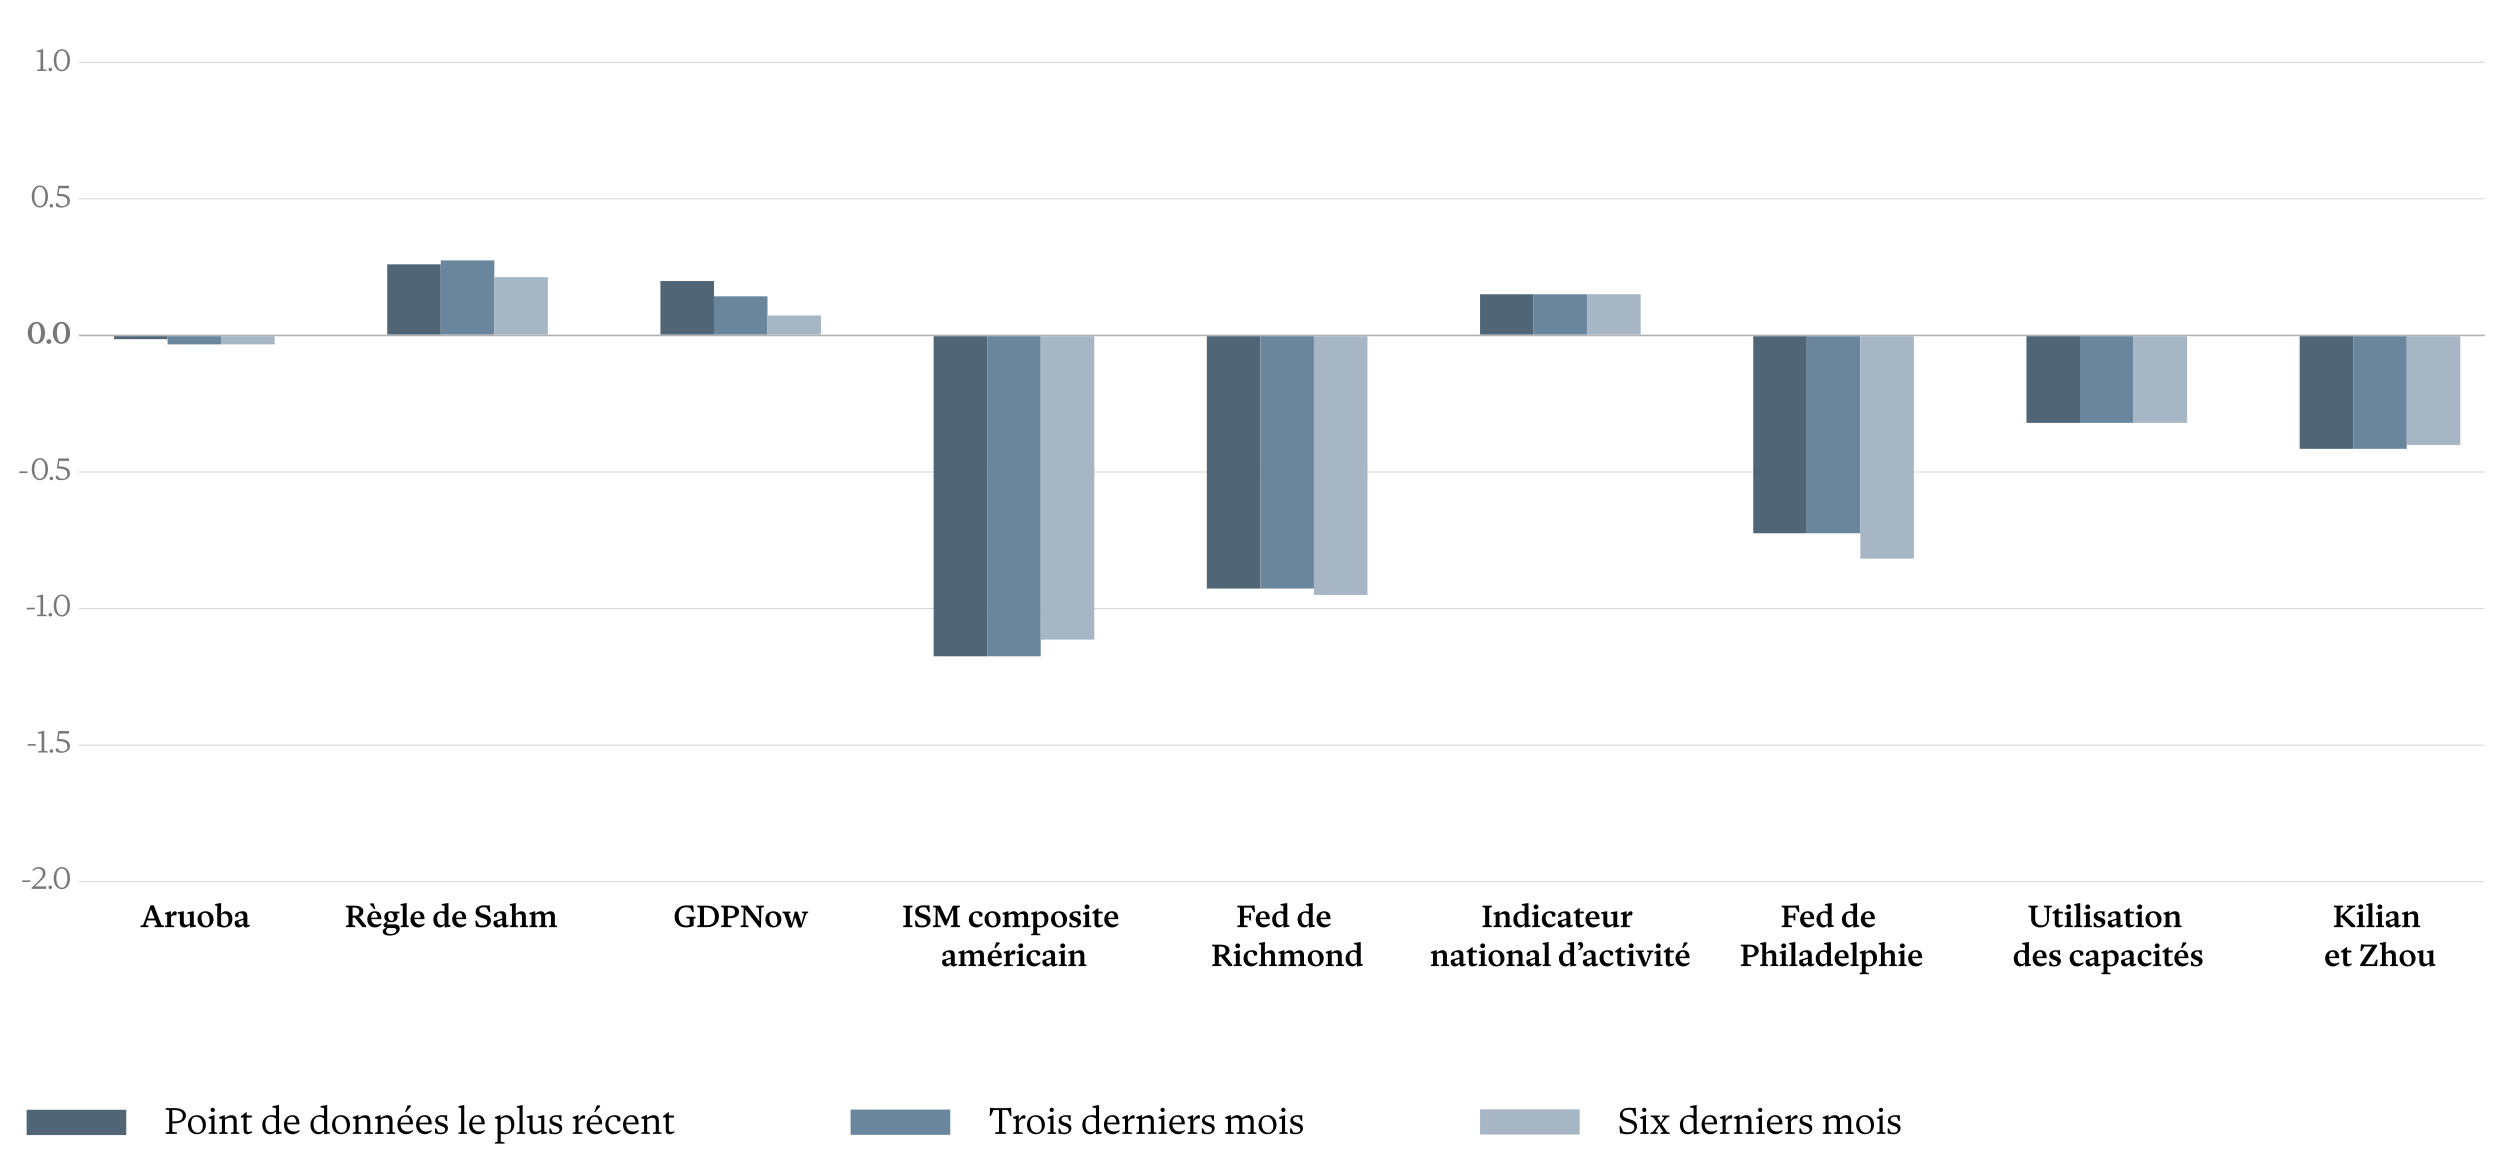 <svg xmlns="http://www.w3.org/2000/svg" viewBox="0 0 770 355.46"><defs><style>.cls-1{fill:#77777a}.cls-3{fill:#a6b6c4}.cls-4{fill:#ccc}.cls-5{fill:#6a869d}.cls-6{fill:#506576}</style></defs><g id="Calque_2" data-name="Calque 2"><path d="M24.3 19.05h741.05v.25H24.3zM24.3 61.11h741.05v.25H24.3z" class="cls-4"/><path fill="#b2b2b2" d="M24.3 103.06h741.05v.5H24.3z"/><path d="M24.3 187.32h741.05v.25H24.3zM24.3 229.38h741.05v.25H24.3zM24.3 271.45h741.05v.25H24.3z" class="cls-4"/><g><path d="M8.54 229.17h2.5v.5h-2.5v-.5ZM12.82 225.93h-1.2v-.35l1.9-.5h.1v6.15l1.1.2v.35h-3v-.35l1.1-.2v-5.3ZM15.28 231.32c0-.3.25-.55.55-.55s.55.25.55.55-.25.55-.55.55-.55-.25-.55-.55ZM20.75 229.87c0-1.32-1.37-1.6-3-1.6l-.2-.2.4-2.9h3.3v.75h-2.96l-.24 1.7c2.27 0 3.5.66 3.5 2.25 0 .95-.8 2-2.75 2-1.22 0-1.65-.51-1.65-.95 0-.1.02-.19.06-.28l.51-.24c.2.37.41 1.02 1.49 1.02s1.54-.65 1.54-1.55Z" class="cls-1"/></g><g><path d="M50.55 285.12v.43H47.6v-.43l.81-.2-.56-1.43h-2.53l-.48 1.43.89.2v.43h-2.46v-.43l.82-.2 2.27-6.07h1l2.37 6.07.82.2Zm-2.93-2.21-1.11-2.83h-.05l-.95 2.83h2.11ZM51.49 281.75l-.66-.2v-.38l1.67-.5h.14v1.29h.05c.35-.78.75-1.29 1.24-1.29.27 0 .45.18.54.47l-.22.85c-.2-.06-.4-.09-.61-.09-.41 0-.66.19-.95.49v2.58l.96.2v.38h-2.82v-.38l.66-.2v-3.22ZM59.69 284.83l.66.2v.38l-1.67.24h-.14v-.78h-.05c-.5.37-1.03.78-1.72.78-.88 0-1.36-.58-1.36-1.54v-2.56l-.66-.2v-.38l1.72-.3h.14v3.2c0 .59.19.95.82.95.4 0 .77-.19 1.06-.35v-2.92l-.76-.2v-.38l1.82-.3h.14v4.16ZM65.77 283.16c0 1.44-1.03 2.49-2.46 2.49s-2.46-1.02-2.46-2.49 1.03-2.49 2.46-2.49 2.46 1.02 2.46 2.49Zm-1.2.46c0-1.08-.42-2.47-1.48-2.47-.65 0-1.04.58-1.04 1.55 0 1.08.42 2.47 1.48 2.47.65 0 1.04-.58 1.04-1.55ZM66.91 279.03l-.66-.2v-.38l1.72-.3h.14l-.05 3.26h.05c.48-.41.79-.74 1.44-.74 1.33 0 2.02 1.02 2.02 2.33 0 1.58-1.01 2.65-2.53 2.65-.85 0-1.64-.29-2.13-.54v-6.08Zm2.26 6.14c.74 0 1.2-.52 1.2-1.79 0-.95-.29-1.98-1.3-1.98-.38 0-.69.19-.96.41v2.85c.35.38.73.51 1.06.51ZM76.18 282.21v2.7l.77-.08v.38c-.35.22-.76.44-1.18.44-.51 0-.79-.34-.79-.74h-.05c-.34.38-.75.74-1.33.74-.84 0-1.31-.55-1.31-1.34 0-.2.04-.44.12-.64l2.57-.77v-.45c0-.81-.28-1.2-.99-1.2-.64 0-.7.43-.48 1.01l-.85.21a.573.573 0 0 1-.25-.47c0-.86 1.48-1.33 2.36-1.33.94 0 1.41.48 1.41 1.54Zm-2.05 2.64c.34 0 .61-.17.85-.37v-1.17l-1.44.5c-.03.09-.05.26-.05.37 0 .45.26.67.64.67Z"/></g><g><path d="M109.42 285.12v.43h-2.88v-.43l.82-.2v-5.34l-.82-.2v-.43h2.64c1.47 0 2.72.49 2.72 1.76 0 .87-.51 1.41-1.33 1.68v.05l2.19 2.68v.43h-1.14l-2.38-2.94h-.64v2.31l.82.2Zm-.31-3.09c1.03 0 1.55-.35 1.55-1.22 0-.98-.65-1.28-1.55-1.28h-.51v2.5h.51ZM115.51 285.65c-1.41 0-2.38-1.02-2.38-2.49s1.03-2.49 2.34-2.49c1.08 0 1.98.48 1.98 2.43h-3.1c.1.86.57 1.65 1.7 1.65.51 0 .87-.09 1.4-.39v.38c-.41.43-1.03.91-1.94.91Zm-1.5-7.06v-.34h1.08l.54 1.78h-.38l-1.24-1.44Zm2.26 4.02c-.04-.81-.3-1.46-.93-1.46s-1.01.67-1.01 1.54l1.94-.08ZM117.89 286.89c0-.51.33-.85 1.08-1.11v-.05c-.6-.16-.87-.55-.87-1.01l1.05-.97v-.05c-.47-.25-.78-.7-.78-1.27 0-1.03.8-1.76 2.07-1.76.25 0 .48.04.68.1h1.89v.58h-.92v.05c.24.21.39.55.39.97 0 .9-.73 1.68-2.1 1.68-.33 0-.65-.08-.93-.2l-.26.81v.05h2.3c1.14 0 1.62.52 1.62 1.32 0 1.13-1.15 2.12-3.1 2.12-1.26 0-2.12-.44-2.12-1.26Zm2.41.78c1.14 0 1.75-.49 1.75-1.17 0-.47-.29-.67-.9-.67h-1.7c-.24.21-.53.47-.53.9 0 .67.56.94 1.38.94Zm1.02-4.99c0-.7-.32-1.57-1.08-1.57-.46 0-.71.37-.71.93 0 .69.29 1.57 1.08 1.57.48 0 .71-.37.71-.93ZM124.06 279.03l-.66-.2v-.38l1.72-.3h.14v6.82l.66.2v.38h-2.52v-.38l.66-.2v-5.94ZM128.8 285.65c-1.41 0-2.38-1.02-2.38-2.49s1.03-2.49 2.34-2.49c1.08 0 1.98.48 1.98 2.43h-3.1c.1.86.57 1.65 1.7 1.65.51 0 .87-.09 1.4-.39v.38c-.41.43-1.03.91-1.94.91Zm.76-3.04c-.04-.81-.3-1.46-.93-1.46s-1.01.67-1.01 1.54l1.94-.08ZM138.12 284.83l.66.2v.38l-1.67.24h-.14v-.74h-.05c-.48.41-.79.74-1.44.74-1.33 0-2.02-1.16-2.02-2.47 0-1.38 1-2.51 2.53-2.51.31 0 .63.04.93.12v-1.76l-.86-.2v-.38l1.92-.3h.14v6.68Zm-2.16.09c.38 0 .69-.19.96-.41v-2.85c-.35-.38-.73-.51-1.06-.51-.74 0-1.2.52-1.2 1.79 0 .95.29 1.98 1.3 1.98ZM141.66 285.65c-1.41 0-2.38-1.02-2.38-2.49s1.03-2.49 2.34-2.49c1.08 0 1.98.48 1.98 2.43h-3.1c.1.86.57 1.65 1.7 1.65.51 0 .87-.09 1.4-.39v.38c-.41.43-1.03.91-1.94.91Zm.76-3.04c-.04-.81-.3-1.46-.93-1.46s-1.01.67-1.01 1.54l1.94-.08ZM147.64 280.39c0 1.54 3.56.76 3.56 3.11 0 1.14-.91 2.15-2.6 2.15-.87 0-1.53-.15-2.05-.35v-.38l-.13-1.37h.38l.77 1.38c.28.08.6.14.99.14 1.02 0 1.5-.31 1.5-1.1 0-1.56-3.56-.86-3.56-3.17 0-1.13.93-1.95 2.67-1.95.37 0 .63.02.91.06l.77-.06v.38l.14 1.72h-.38l-.78-1.42c-.24-.06-.5-.1-.85-.1-.75 0-1.34.27-1.34.96ZM155.89 282.21v2.7l.77-.08v.38c-.35.22-.76.44-1.18.44-.51 0-.79-.34-.79-.74h-.05c-.34.38-.75.74-1.33.74-.84 0-1.31-.55-1.31-1.34 0-.2.04-.44.12-.64l2.57-.77v-.45c0-.81-.28-1.2-.99-1.2-.64 0-.7.43-.48 1.01l-.85.21a.573.573 0 0 1-.25-.47c0-.86 1.48-1.33 2.36-1.33.94 0 1.41.48 1.41 1.54Zm-2.05 2.64c.34 0 .61-.17.85-.37v-1.17l-1.44.5c-.03.09-.05.26-.05.37 0 .45.26.67.64.67ZM157.68 279.03l-.66-.2v-.38l1.72-.3h.14l-.05 3.3h.05c.5-.37 1.03-.78 1.72-.78.88 0 1.36.58 1.36 1.54v2.76l.66.2v.38h-2.44v-.38l.58-.2v-2.52c0-.59-.19-.95-.82-.95-.4 0-.77.19-1.06.35v3.12l.62.2v.38h-2.48v-.38l.66-.2v-5.94ZM163.7 281.75l-.66-.2v-.38l1.67-.5h.14v.78h.05c.5-.37.95-.78 1.64-.78s1.07.37 1.25.83h.05c.49-.36 1.01-.83 1.7-.83.88 0 1.36.58 1.36 1.54v2.76l.66.2v.38h-2.44v-.38l.58-.2v-2.52c0-.59-.19-.95-.74-.95-.4 0-.77.19-1.06.35v3.12l.62.2v.38h-2.4v-.38l.58-.2v-2.52c0-.59-.19-.95-.74-.95-.4 0-.77.19-1.06.35v3.12l.62.2v.38h-2.48v-.38l.66-.2v-3.22Z"/></g><g><path d="m213.3 280.95-.67-1.23c-.36-.19-.75-.29-1.28-.29-1.55 0-2.33 1.05-2.33 2.66 0 1.7.78 2.98 2.35 2.98.4 0 .74-.1 1.03-.25V283l-1.02-.2v-.43h2.88v.43l-.62.2v2.15c-.39.21-1.38.5-2.38.5-2.03 0-3.48-1.28-3.48-3.3s1.39-3.5 3.68-3.5c.36 0 .69.03.99.08l1.09-.08v.38l.14 1.72h-.38ZM214.76 285.12l.82-.2v-5.34l-.82-.2v-.43h3.04c2.23 0 3.64 1.25 3.64 3.26s-1.41 3.34-3.64 3.34h-3.04v-.43Zm3.07-.15c1.61 0 2.37-1.03 2.37-2.58 0-1.69-.85-2.86-2.47-2.86h-.91v5.44h1.01ZM225.29 285.12v.43h-3.18v-.43l.82-.2v-5.34l-.82-.2v-.43h2.7c1.51 0 2.82.55 2.82 1.86 0 1.38-1.28 2-2.85 2h-.61v2.11l1.12.2Zm-.55-2.89c1.07 0 1.65-.45 1.65-1.32 0-.98-.71-1.38-1.65-1.38h-.57v2.7h.57ZM230.55 285.12v.43h-2.43v-.43l.82-.2.1-5.34-.82-.2v-.43h2.03l3.58 4.73h.05l-.15-4.1-.86-.2v-.43h2.43v.43l-.82.2-.1 6.07h-.55l-4.23-5.44h-.05l.14 4.71.86.2ZM240.66 283.16c0 1.44-1.03 2.49-2.46 2.49s-2.46-1.02-2.46-2.49 1.03-2.49 2.46-2.49 2.46 1.02 2.46 2.49Zm-1.2.46c0-1.08-.42-2.47-1.48-2.47-.65 0-1.04.58-1.04 1.55 0 1.08.42 2.47 1.48 2.47.65 0 1.04-.58 1.04-1.55ZM240.97 281.15v-.38h2.49v.38l-.62.2 1.01 3.12h.05l.9-3.7h.82l1.19 3.7h.05l.79-3.08-.66-.24v-.38h1.94v.38l-.6.24-1.49 4.26h-.86l-1.03-3.07h-.05l-1.02 3.07h-.86l-1.49-4.3-.56-.2Z"/></g><g><path d="M281.05 285.12v.43h-2.88v-.43l.82-.2v-5.34l-.82-.2v-.43h2.88v.43l-.82.2v5.34l.82.2ZM283.04 280.39c0 1.54 3.56.76 3.56 3.11 0 1.14-.91 2.15-2.6 2.15-.87 0-1.53-.15-2.05-.35v-.38l-.13-1.37h.38l.77 1.38c.28.08.6.14.99.14 1.02 0 1.5-.31 1.5-1.1 0-1.56-3.56-.86-3.56-3.17 0-1.13.93-1.95 2.67-1.95.37 0 .63.02.91.06l.77-.06v.38l.14 1.72h-.38l-.78-1.42c-.24-.06-.5-.1-.85-.1-.75 0-1.34.27-1.34.96ZM289.73 285.12v.43h-2.43v-.43l.82-.2.1-5.34-.82-.2v-.43h2.15l1.99 4.26h.05l1.89-4.26h2.15v.43l-.82.2.07 5.34.82.2v.43h-2.88v-.43l.82-.2-.07-4.74h-.05l-2 4.85h-.5l-2.24-4.72h-.05l.14 4.61.86.2ZM300.74 285.65c-1.37 0-2.32-1.02-2.32-2.49s1.03-2.49 2.6-2.49c1.01 0 1.62.37 1.62 1.07 0 .2-.05.36-.15.52l-.85.14c0-.77-.27-1.25-.92-1.25-.75 0-1.1.66-1.1 1.55 0 1.02.42 2.05 1.6 2.05.51 0 .93-.11 1.46-.45v.38c-.37.43-1.01.97-1.94.97ZM308.17 283.16c0 1.44-1.03 2.49-2.46 2.49s-2.46-1.02-2.46-2.49 1.03-2.49 2.46-2.49 2.46 1.02 2.46 2.49Zm-1.2.46c0-1.08-.42-2.47-1.48-2.47-.65 0-1.04.58-1.04 1.55 0 1.08.42 2.47 1.48 2.47.65 0 1.04-.58 1.04-1.55ZM309.44 281.75l-.66-.2v-.38l1.67-.5h.14v.78h.05c.5-.37.95-.78 1.64-.78s1.07.37 1.25.83h.05c.49-.36 1.01-.83 1.7-.83.88 0 1.36.58 1.36 1.54v2.76l.66.2v.38h-2.44v-.38l.58-.2v-2.52c0-.59-.19-.95-.74-.95-.4 0-.77.19-1.06.35v3.12l.62.2v.38h-2.4v-.38l.58-.2v-2.52c0-.59-.19-.95-.74-.95-.4 0-.77.19-1.06.35v3.12l.62.2v.38h-2.48v-.38l.66-.2v-3.22ZM318.24 281.75l-.66-.2v-.38l1.67-.5h.14v.74h.05c.48-.41.79-.74 1.44-.74 1.33 0 2.02 1.02 2.02 2.33 0 1.58-1.01 2.65-2.53 2.65-.32 0-.63-.04-.93-.11v1.93l.96.2v.38h-2.82v-.38l.66-.2v-5.72Zm2.26 3.42c.74 0 1.2-.52 1.2-1.79 0-.95-.29-1.98-1.3-1.98-.38 0-.69.19-.96.41v2.85c.35.38.73.51 1.06.51ZM328.64 283.16c0 1.44-1.03 2.49-2.46 2.49s-2.46-1.02-2.46-2.49 1.03-2.49 2.46-2.49 2.46 1.02 2.46 2.49Zm-1.2.46c0-1.08-.42-2.47-1.48-2.47-.65 0-1.04.58-1.04 1.55 0 1.08.42 2.47 1.48 2.47.65 0 1.04-.58 1.04-1.55ZM330.51 281.74c0 1.05 2.45.63 2.45 2.28 0 .87-.75 1.63-2.03 1.63-.59 0-1.12-.1-1.55-.25v-1.29h.38l.61 1.05c.15.03.33.05.51.05.61 0 .98-.21.98-.72 0-1.03-2.45-.66-2.45-2.3 0-.82.73-1.52 2.06-1.52.31 0 .54 0 .79.04l.46-.04v1.54h-.38l-.54-1.07c-.13-.02-.25-.03-.42-.03-.48 0-.87.19-.87.63ZM334.24 281.75l-.66-.2v-.38l1.72-.5h.14v4.3l.66.2v.38h-2.52v-.38l.66-.2v-3.22Zm-.18-2.45c0-.4.33-.73.75-.73s.75.33.75.73-.33.73-.75.73-.75-.33-.75-.73ZM337.11 281.35h-.66v-.38l1.72-1.26h.14v1.06h1.3v.58h-1.3v2.79c0 .55.11.75.66.75.23 0 .5-.07.74-.16v.38c-.33.25-.83.54-1.4.54-.91 0-1.2-.54-1.2-1.5v-2.8ZM342.49 285.65c-1.41 0-2.38-1.02-2.38-2.49s1.03-2.49 2.34-2.49c1.08 0 1.98.48 1.98 2.43h-3.1c.1.86.57 1.65 1.7 1.65.51 0 .87-.09 1.4-.39v.38c-.41.43-1.03.91-1.94.91Zm.76-3.04c-.04-.81-.3-1.46-.93-1.46s-1.01.67-1.01 1.54l1.94-.08ZM294.06 294.21v2.7l.77-.08v.38c-.35.22-.76.44-1.18.44-.51 0-.79-.34-.79-.74h-.05c-.34.38-.75.74-1.33.74-.84 0-1.31-.55-1.31-1.34 0-.2.04-.44.12-.64l2.57-.77v-.45c0-.81-.28-1.2-.99-1.2-.64 0-.7.43-.48 1.01l-.85.21a.573.573 0 0 1-.25-.47c0-.86 1.48-1.33 2.36-1.33.94 0 1.41.48 1.41 1.54Zm-2.05 2.64c.34 0 .61-.17.85-.37v-1.17l-1.44.5c-.03.09-.05.26-.05.37 0 .45.26.67.64.67ZM295.85 293.75l-.66-.2v-.38l1.67-.5h.14v.78h.05c.5-.37.95-.78 1.64-.78s1.07.37 1.25.83h.05c.49-.36 1.01-.83 1.7-.83.88 0 1.36.58 1.36 1.54v2.76l.66.2v.38h-2.44v-.38l.58-.2v-2.52c0-.59-.19-.95-.74-.95-.4 0-.77.19-1.06.35v3.12l.62.2v.38h-2.4v-.38l.58-.2v-2.52c0-.59-.19-.95-.74-.95-.4 0-.77.19-1.06.35v3.12l.62.2v.38h-2.48v-.38l.66-.2v-3.22ZM306.59 297.65c-1.41 0-2.38-1.02-2.38-2.49s1.03-2.49 2.34-2.49c1.08 0 1.98.48 1.98 2.43h-3.1c.1.86.57 1.65 1.7 1.65.51 0 .87-.09 1.4-.39v.38c-.41.43-1.03.91-1.94.91Zm.76-3.04c-.04-.81-.3-1.46-.93-1.46s-1.01.67-1.01 1.54l1.94-.08Zm-1.09-2.58.54-1.78h1.08v.34l-1.24 1.44h-.38ZM309.81 293.75l-.66-.2v-.38l1.67-.5h.14v1.29h.05c.35-.78.75-1.29 1.24-1.29.27 0 .45.18.54.47l-.22.85c-.2-.06-.4-.09-.61-.09-.41 0-.66.19-.95.49v2.58l.96.2v.38h-2.82v-.38l.66-.2v-3.22ZM313.81 293.75l-.66-.2v-.38l1.72-.5h.14v4.3l.66.2v.38h-2.52v-.38l.66-.2v-3.22Zm-.18-2.45c0-.4.33-.73.75-.73s.75.33.75.73-.33.73-.75.73-.75-.33-.75-.73ZM318.49 297.65c-1.37 0-2.32-1.02-2.32-2.49s1.03-2.49 2.6-2.49c1.01 0 1.62.37 1.62 1.07 0 .2-.05.36-.15.52l-.85.14c0-.77-.27-1.25-.92-1.25-.75 0-1.1.66-1.1 1.55 0 1.02.42 2.05 1.6 2.05.51 0 .93-.11 1.46-.45v.38c-.37.43-1.01.97-1.94.97ZM324.95 294.21v2.7l.77-.08v.38c-.35.22-.76.44-1.18.44-.51 0-.79-.34-.79-.74h-.05c-.34.38-.75.74-1.33.74-.84 0-1.31-.55-1.31-1.34 0-.2.04-.44.12-.64l2.57-.77v-.45c0-.81-.28-1.2-.99-1.2-.64 0-.7.43-.48 1.01l-.85.21a.573.573 0 0 1-.25-.47c0-.86 1.48-1.33 2.36-1.33.94 0 1.41.48 1.41 1.54Zm-2.05 2.64c.34 0 .61-.17.85-.37v-1.17l-1.44.5c-.03.09-.05.26-.05.37 0 .45.26.67.64.67ZM326.74 293.75l-.66-.2v-.38l1.72-.5h.14v4.3l.66.2v.38h-2.52v-.38l.66-.2v-3.22Zm-.18-2.45c0-.4.33-.73.75-.73s.75.33.75.73-.33.73-.75.73-.75-.33-.75-.73ZM329.68 293.75l-.66-.2v-.38l1.67-.5h.14v.78h.05c.5-.37 1.03-.78 1.72-.78.88 0 1.36.58 1.36 1.54v2.76l.66.2v.38h-2.44v-.38l.58-.2v-2.52c0-.59-.19-.95-.82-.95-.4 0-.77.19-1.06.35v3.12l.62.2v.38h-2.48v-.38l.66-.2v-3.22Z"/></g><g><path d="M384.27 285.12v.43h-3.18v-.43l.82-.2v-5.34l-.82-.2v-.43h3.98l1.34-.1v.38l.14 1.72h-.38l-.78-1.42h-2.24v2.52h1.52l.2-.82h.43v2.26h-.43l-.2-.86h-1.52v2.29l1.12.2ZM389.16 285.65c-1.41 0-2.38-1.02-2.38-2.49s1.03-2.49 2.34-2.49c1.08 0 1.98.48 1.98 2.43H388c.1.86.57 1.65 1.7 1.65.51 0 .87-.09 1.4-.39v.38c-.41.43-1.03.91-1.94.91Zm.76-3.04c-.04-.81-.3-1.46-.93-1.46s-1.01.67-1.01 1.54l1.94-.08ZM396.48 284.83l.66.2v.38l-1.67.24h-.14v-.74h-.05c-.48.41-.79.74-1.44.74-1.33 0-2.02-1.16-2.02-2.47 0-1.38 1-2.51 2.53-2.51.31 0 .63.04.93.12v-1.76l-.86-.2v-.38l1.92-.3h.14v6.68Zm-2.16.09c.38 0 .69-.19.96-.41v-2.85c-.35-.38-.73-.51-1.06-.51-.74 0-1.2.52-1.2 1.79 0 .95.29 1.98 1.3 1.98ZM404.32 284.83l.66.2v.38l-1.67.24h-.14v-.74h-.05c-.48.41-.79.74-1.44.74-1.33 0-2.02-1.16-2.02-2.47 0-1.38 1-2.51 2.53-2.51.31 0 .63.04.93.12v-1.76l-.86-.2v-.38l1.92-.3h.14v6.68Zm-2.16.09c.38 0 .69-.19.96-.41v-2.85c-.35-.38-.73-.51-1.06-.51-.74 0-1.2.52-1.2 1.79 0 .95.29 1.98 1.3 1.98ZM407.86 285.65c-1.41 0-2.38-1.02-2.38-2.49s1.03-2.49 2.34-2.49c1.08 0 1.98.48 1.98 2.43h-3.1c.1.86.57 1.65 1.7 1.65.51 0 .87-.09 1.4-.39v.38c-.41.43-1.03.91-1.94.91Zm.76-3.04c-.04-.81-.3-1.46-.93-1.46s-1.01.67-1.01 1.54l1.94-.08ZM376.21 297.12v.43h-2.88v-.43l.82-.2v-5.34l-.82-.2v-.43h2.64c1.47 0 2.72.49 2.72 1.76 0 .87-.51 1.41-1.33 1.68v.05l2.19 2.68v.43h-1.14l-2.38-2.94h-.64v2.31l.82.2Zm-.31-3.09c1.03 0 1.55-.35 1.55-1.22 0-.98-.65-1.28-1.55-1.28h-.51v2.5h.51ZM380.65 293.75l-.66-.2v-.38l1.72-.5h.14v4.3l.66.2v.38h-2.52v-.38l.66-.2v-3.22Zm-.18-2.45c0-.4.33-.73.75-.73s.75.33.75.73-.33.73-.75.73-.75-.33-.75-.73ZM385.33 297.65c-1.37 0-2.32-1.02-2.32-2.49s1.03-2.49 2.6-2.49c1.01 0 1.62.37 1.62 1.07 0 .2-.05.36-.15.52l-.85.14c0-.77-.27-1.25-.92-1.25-.75 0-1.1.66-1.1 1.55 0 1.02.42 2.05 1.6 2.05.51 0 .93-.11 1.46-.45v.38c-.37.43-1.01.97-1.94.97ZM388.41 291.03l-.66-.2v-.38l1.72-.3h.14l-.05 3.3h.05c.5-.37 1.03-.78 1.72-.78.88 0 1.36.58 1.36 1.54v2.76l.66.2v.38h-2.44v-.38l.58-.2v-2.52c0-.59-.19-.95-.82-.95-.4 0-.77.19-1.06.35v3.12l.62.2v.38h-2.48v-.38l.66-.2v-5.94ZM394.43 293.75l-.66-.2v-.38l1.67-.5h.14v.78h.05c.5-.37.95-.78 1.64-.78s1.07.37 1.25.83h.05c.49-.36 1.01-.83 1.7-.83.88 0 1.36.58 1.36 1.54v2.76l.66.2v.38h-2.44v-.38l.58-.2v-2.52c0-.59-.19-.95-.74-.95-.4 0-.77.19-1.06.35v3.12l.62.2v.38h-2.4v-.38l.58-.2v-2.52c0-.59-.19-.95-.74-.95-.4 0-.77.19-1.06.35v3.12l.62.2v.38h-2.48v-.38l.66-.2v-3.22ZM407.71 295.16c0 1.44-1.03 2.49-2.46 2.49s-2.46-1.02-2.46-2.49 1.03-2.49 2.46-2.49 2.46 1.02 2.46 2.49Zm-1.2.46c0-1.08-.42-2.47-1.48-2.47-.65 0-1.04.58-1.04 1.55 0 1.08.42 2.47 1.48 2.47.65 0 1.04-.58 1.04-1.55ZM408.98 293.75l-.66-.2v-.38l1.67-.5h.14v.78h.05c.5-.37 1.03-.78 1.72-.78.88 0 1.36.58 1.36 1.54v2.76l.66.2v.38h-2.44v-.38l.58-.2v-2.52c0-.59-.19-.95-.82-.95-.4 0-.77.19-1.06.35v3.12l.62.2v.38h-2.48v-.38l.66-.2v-3.22ZM419.1 296.83l.66.2v.38l-1.67.24h-.14v-.74h-.05c-.48.41-.79.74-1.44.74-1.33 0-2.02-1.16-2.02-2.47 0-1.38 1-2.51 2.53-2.51.31 0 .63.04.93.12v-1.76l-.86-.2v-.38l1.92-.3h.14v6.68Zm-2.16.09c.38 0 .69-.19.96-.41v-2.85c-.35-.38-.73-.51-1.06-.51-.74 0-1.2.52-1.2 1.79 0 .95.29 1.98 1.3 1.98Z"/></g><g><path d="M459.49 285.12v.43h-2.88v-.43l.82-.2v-5.34l-.82-.2v-.43h2.88v.43l-.82.2v5.34l.82.2ZM460.66 281.75l-.66-.2v-.38l1.67-.5h.14v.78h.05c.5-.37 1.03-.78 1.72-.78.88 0 1.36.58 1.36 1.54v2.76l.66.2v.38h-2.44v-.38l.58-.2v-2.52c0-.59-.19-.95-.82-.95-.4 0-.77.19-1.06.35v3.12l.62.2v.38H460v-.38l.66-.2v-3.22ZM470.77 284.83l.66.2v.38l-1.67.24h-.14v-.74h-.05c-.48.41-.79.74-1.44.74-1.33 0-2.02-1.16-2.02-2.47 0-1.38 1-2.51 2.53-2.51.31 0 .63.04.93.12v-1.76l-.86-.2v-.38l1.92-.3h.14v6.68Zm-2.16.09c.38 0 .69-.19.96-.41v-2.85c-.35-.38-.73-.51-1.06-.51-.74 0-1.2.52-1.2 1.79 0 .95.29 1.98 1.3 1.98ZM472.53 281.75l-.66-.2v-.38l1.72-.5h.14v4.3l.66.2v.38h-2.52v-.38l.66-.2v-3.22Zm-.18-2.45c0-.4.33-.73.75-.73s.75.33.75.73-.33.73-.75.73-.75-.33-.75-.73ZM477.2 285.65c-1.37 0-2.32-1.02-2.32-2.49s1.03-2.49 2.6-2.49c1.01 0 1.62.37 1.62 1.07 0 .2-.05.36-.15.52l-.85.14c0-.77-.27-1.25-.92-1.25-.75 0-1.1.66-1.1 1.55 0 1.02.42 2.05 1.6 2.05.51 0 .93-.11 1.46-.45v.38c-.37.43-1.01.97-1.94.97ZM483.66 282.21v2.7l.77-.08v.38c-.35.22-.76.44-1.18.44-.51 0-.79-.34-.79-.74h-.05c-.34.38-.75.74-1.33.74-.84 0-1.31-.55-1.31-1.34 0-.2.04-.44.12-.64l2.57-.77v-.45c0-.81-.28-1.2-.99-1.2-.64 0-.7.43-.48 1.01l-.85.21a.573.573 0 0 1-.25-.47c0-.86 1.48-1.33 2.36-1.33.94 0 1.41.48 1.41 1.54Zm-2.05 2.64c.34 0 .61-.17.85-.37v-1.17l-1.44.5c-.03.09-.05.26-.05.37 0 .45.26.67.64.67ZM485.34 281.35h-.66v-.38l1.72-1.26h.14v1.06h1.3v.58h-1.3v2.79c0 .55.11.75.66.75.23 0 .5-.07.74-.16v.38c-.33.25-.83.54-1.4.54-.91 0-1.2-.54-1.2-1.5v-2.8ZM490.71 285.65c-1.41 0-2.38-1.02-2.38-2.49s1.03-2.49 2.34-2.49c1.08 0 1.98.48 1.98 2.43h-3.1c.1.86.57 1.65 1.7 1.65.51 0 .87-.09 1.4-.39v.38c-.41.43-1.03.91-1.94.91Zm.76-3.04c-.04-.81-.3-1.46-.93-1.46s-1.01.67-1.01 1.54l1.94-.08ZM498.11 284.83l.66.2v.38l-1.67.24h-.14v-.78h-.05c-.5.37-1.03.78-1.72.78-.88 0-1.36-.58-1.36-1.54v-2.56l-.66-.2v-.38l1.72-.3h.14v3.2c0 .59.19.95.82.95.4 0 .77-.19 1.06-.35v-2.92l-.76-.2v-.38l1.82-.3h.14v4.16ZM499.86 281.75l-.66-.2v-.38l1.67-.5h.14v1.29h.05c.35-.78.75-1.29 1.24-1.29.27 0 .45.18.54.47l-.22.85c-.2-.06-.4-.09-.61-.09-.41 0-.66.19-.95.49v2.58l.96.2v.38h-2.82v-.38l.66-.2v-3.22ZM441.37 293.75l-.66-.2v-.38l1.67-.5h.14v.78h.05c.5-.37 1.03-.78 1.72-.78.88 0 1.36.58 1.36 1.54v2.76l.66.2v.38h-2.44v-.38l.58-.2v-2.52c0-.59-.19-.95-.82-.95-.4 0-.77.19-1.06.35v3.12l.62.2v.38h-2.48v-.38l.66-.2v-3.22ZM450.71 294.21v2.7l.77-.08v.38c-.35.22-.76.44-1.18.44-.51 0-.79-.34-.79-.74h-.05c-.34.38-.75.74-1.33.74-.84 0-1.31-.55-1.31-1.34 0-.2.04-.44.12-.64l2.57-.77v-.45c0-.81-.28-1.2-.99-1.2-.64 0-.7.43-.48 1.01l-.85.21a.573.573 0 0 1-.25-.47c0-.86 1.48-1.33 2.36-1.33.94 0 1.41.48 1.41 1.54Zm-2.04 2.64c.34 0 .61-.17.85-.37v-1.17l-1.44.5c-.03.09-.05.26-.05.37 0 .45.26.67.64.67ZM452.39 293.35h-.66v-.38l1.72-1.26h.14v1.06h1.3v.58h-1.3v2.79c0 .55.11.75.66.75.23 0 .5-.07.74-.16v.38c-.33.25-.83.54-1.4.54-.91 0-1.2-.54-1.2-1.5v-2.8ZM456.1 293.75l-.66-.2v-.38l1.72-.5h.14v4.3l.66.2v.38h-2.52v-.38l.66-.2v-3.22Zm-.18-2.45c0-.4.33-.73.75-.73s.75.33.75.73-.33.73-.75.73-.75-.33-.75-.73ZM463.37 295.16c0 1.44-1.03 2.49-2.46 2.49s-2.46-1.02-2.46-2.49 1.03-2.49 2.46-2.49 2.46 1.02 2.46 2.49Zm-1.2.46c0-1.08-.42-2.47-1.48-2.47-.65 0-1.04.58-1.04 1.55 0 1.08.42 2.47 1.48 2.47.65 0 1.04-.58 1.04-1.55ZM464.65 293.75l-.66-.2v-.38l1.67-.5h.14v.78h.05c.5-.37 1.03-.78 1.72-.78.88 0 1.36.58 1.36 1.54v2.76l.66.2v.38h-2.44v-.38l.58-.2v-2.52c0-.59-.19-.95-.82-.95-.4 0-.77.19-1.06.35v3.12l.62.2v.38h-2.48v-.38l.66-.2v-3.22ZM473.99 294.21v2.7l.77-.08v.38c-.35.22-.76.44-1.18.44-.51 0-.79-.34-.79-.74h-.05c-.34.38-.75.74-1.33.74-.84 0-1.31-.55-1.31-1.34 0-.2.04-.44.12-.64l2.57-.77v-.45c0-.81-.28-1.2-.99-1.2-.64 0-.7.43-.48 1.01l-.85.21a.573.573 0 0 1-.25-.47c0-.86 1.48-1.33 2.36-1.33.94 0 1.41.48 1.41 1.54Zm-2.04 2.64c.34 0 .61-.17.85-.37v-1.17l-1.44.5c-.03.09-.05.26-.05.37 0 .45.26.67.64.67ZM475.79 291.03l-.66-.2v-.38l1.72-.3h.14v6.82l.66.2v.38h-2.52v-.38l.66-.2v-5.94ZM484.82 296.83l.66.2v.38l-1.67.24h-.14v-.74h-.05c-.48.41-.79.74-1.44.74-1.33 0-2.02-1.16-2.02-2.47 0-1.38 1-2.51 2.53-2.51.31 0 .63.04.93.12v-1.76l-.86-.2v-.38l1.92-.3h.14v6.68Zm-2.16.09c.38 0 .69-.19.96-.41v-2.85c-.35-.38-.73-.51-1.06-.51-.74 0-1.2.52-1.2 1.79 0 .95.29 1.98 1.3 1.98ZM486.72 291.59c0-.32-.2-.52-.75-.52 0-.62.34-.92.82-.92.42 0 .82.31.82.98s-.56 1.24-1.12 1.52h-.52c.43-.28.75-.62.75-1.06ZM491.44 294.21v2.7l.77-.08v.38c-.35.22-.76.44-1.18.44-.51 0-.79-.34-.79-.74h-.05c-.34.38-.75.74-1.33.74-.84 0-1.31-.55-1.31-1.34 0-.2.04-.44.12-.64l2.57-.77v-.45c0-.81-.28-1.2-.99-1.2-.64 0-.7.43-.48 1.01l-.85.21a.573.573 0 0 1-.25-.47c0-.86 1.48-1.33 2.36-1.33.94 0 1.41.48 1.41 1.54Zm-2.04 2.64c.34 0 .61-.17.85-.37v-1.17l-1.44.5c-.03.09-.05.26-.05.37 0 .45.26.67.64.67ZM494.99 297.65c-1.37 0-2.32-1.02-2.32-2.49s1.03-2.49 2.6-2.49c1.01 0 1.62.37 1.62 1.07 0 .2-.05.36-.15.52l-.85.14c0-.77-.27-1.25-.92-1.25-.75 0-1.1.66-1.1 1.55 0 1.02.42 2.05 1.6 2.05.51 0 .93-.11 1.46-.45v.38c-.37.43-1.01.97-1.94.97ZM498.12 293.35h-.66v-.38l1.72-1.26h.14v1.06h1.3v.58h-1.3v2.79c0 .55.11.75.66.75.23 0 .5-.07.74-.16v.38c-.33.25-.83.54-1.4.54-.91 0-1.2-.54-1.2-1.5v-2.8ZM501.83 293.75l-.66-.2v-.38l1.72-.5h.14v4.3l.66.2v.38h-2.52v-.38l.66-.2v-3.22Zm-.19-2.45c0-.4.33-.73.75-.73s.75.33.75.73-.33.73-.75.73-.75-.33-.75-.73ZM503.79 293.15v-.38h2.49v.38l-.62.2 1.25 3.22h.05l.99-3.18-.66-.24v-.38h1.94v.38l-.6.24-1.69 4.26h-.86l-1.73-4.3-.56-.2ZM510.2 293.75l-.66-.2v-.38l1.72-.5h.14v4.3l.66.2v.38h-2.52v-.38l.66-.2v-3.22Zm-.19-2.45c0-.4.33-.73.75-.73s.75.33.75.73-.33.73-.75.73-.75-.33-.75-.73ZM513.07 293.35h-.66v-.38l1.72-1.26h.14v1.06h1.3v.58h-1.3v2.79c0 .55.11.75.66.75.23 0 .5-.07.74-.16v.38c-.33.25-.83.54-1.4.54-.91 0-1.2-.54-1.2-1.5v-2.8ZM518.44 297.65c-1.41 0-2.38-1.02-2.38-2.49s1.03-2.49 2.34-2.49c1.08 0 1.98.48 1.98 2.43h-3.1c.1.86.57 1.65 1.7 1.65.51 0 .87-.09 1.4-.39v.38c-.41.43-1.03.91-1.94.91Zm.76-3.04c-.04-.81-.3-1.46-.93-1.46s-1.01.67-1.01 1.54l1.94-.08Zm-1.09-2.58.54-1.78h1.08v.34l-1.24 1.44h-.38Z"/></g><g><path d="M551.93 285.12v.43h-3.18v-.43l.82-.2v-5.34l-.82-.2v-.43h3.98l1.34-.1v.38l.14 1.72h-.38l-.78-1.42h-2.24v2.52h1.52l.2-.82h.43v2.26h-.43l-.2-.86h-1.52v2.29l1.12.2ZM556.82 285.65c-1.41 0-2.38-1.02-2.38-2.49s1.03-2.49 2.34-2.49c1.08 0 1.98.48 1.98 2.43h-3.1c.1.86.57 1.65 1.7 1.65.51 0 .87-.09 1.4-.39v.38c-.41.43-1.03.91-1.94.91Zm.76-3.04c-.04-.81-.3-1.46-.93-1.46s-1.01.67-1.01 1.54l1.94-.08ZM564.14 284.83l.66.2v.38l-1.67.24h-.14v-.74h-.05c-.48.41-.79.74-1.44.74-1.33 0-2.02-1.16-2.02-2.47 0-1.38 1-2.51 2.53-2.51.31 0 .63.04.93.12v-1.76l-.86-.2v-.38l1.92-.3h.14v6.68Zm-2.16.09c.38 0 .69-.19.96-.41v-2.85c-.35-.38-.73-.51-1.06-.51-.74 0-1.2.52-1.2 1.79 0 .95.29 1.98 1.3 1.98ZM571.98 284.83l.66.2v.38l-1.67.24h-.14v-.74h-.05c-.48.41-.79.74-1.44.74-1.33 0-2.02-1.16-2.02-2.47 0-1.38 1-2.51 2.53-2.51.31 0 .63.04.93.12v-1.76l-.86-.2v-.38l1.92-.3h.14v6.68Zm-2.16.09c.38 0 .69-.19.96-.41v-2.85c-.35-.38-.73-.51-1.06-.51-.74 0-1.2.52-1.2 1.79 0 .95.29 1.98 1.3 1.98ZM575.52 285.65c-1.41 0-2.38-1.02-2.38-2.49s1.03-2.49 2.34-2.49c1.08 0 1.98.48 1.98 2.43h-3.1c.1.86.57 1.65 1.7 1.65.51 0 .87-.09 1.4-.39v.38c-.41.43-1.03.91-1.94.91Zm.76-3.04c-.04-.81-.3-1.46-.93-1.46s-1.01.67-1.01 1.54l1.94-.08ZM539.35 297.12v.43h-3.18v-.43l.82-.2v-5.34l-.82-.2v-.43h2.7c1.51 0 2.82.55 2.82 1.86 0 1.38-1.28 2-2.85 2h-.61v2.11l1.12.2Zm-.55-2.89c1.07 0 1.65-.45 1.65-1.32 0-.98-.71-1.38-1.65-1.38h-.57v2.7h.57ZM542.79 291.03l-.66-.2v-.38l1.72-.3h.14l-.05 3.3h.05c.5-.37 1.03-.78 1.72-.78.88 0 1.36.58 1.36 1.54v2.76l.66.2v.38h-2.44v-.38l.58-.2v-2.52c0-.59-.19-.95-.82-.95-.4 0-.77.19-1.06.35v3.12l.62.2v.38h-2.48v-.38l.66-.2v-5.94ZM548.81 293.75l-.66-.2v-.38l1.72-.5h.14v4.3l.66.2v.38h-2.52v-.38l.66-.2v-3.22Zm-.18-2.44c0-.4.33-.73.75-.73s.75.33.75.73-.33.73-.75.73-.75-.33-.75-.73ZM551.75 291.03l-.66-.2v-.38l1.72-.3h.14v6.82l.66.2v.38h-2.52v-.38l.66-.2v-5.94ZM558.02 294.21v2.7l.77-.08v.38c-.35.22-.76.44-1.18.44-.51 0-.79-.34-.79-.74h-.05c-.34.38-.75.74-1.33.74-.84 0-1.31-.55-1.31-1.34 0-.2.04-.44.12-.64l2.57-.77v-.45c0-.81-.28-1.2-.99-1.2-.64 0-.7.43-.48 1.01l-.85.21a.573.573 0 0 1-.25-.47c0-.86 1.48-1.33 2.36-1.33.94 0 1.41.48 1.41 1.54Zm-2.05 2.64c.34 0 .61-.17.85-.37v-1.17l-1.44.5c-.03.09-.05.26-.05.37 0 .45.26.67.64.67ZM563.91 296.83l.66.2v.38l-1.67.24h-.14v-.74h-.05c-.48.41-.79.74-1.44.74-1.33 0-2.02-1.16-2.02-2.47 0-1.38 1-2.51 2.53-2.51.31 0 .63.04.93.12v-1.76l-.86-.2v-.38l1.92-.3h.14v6.68Zm-2.16.09c.38 0 .69-.19.96-.41v-2.85c-.35-.38-.73-.51-1.06-.51-.74 0-1.2.52-1.2 1.79 0 .95.29 1.98 1.3 1.98ZM567.45 297.65c-1.41 0-2.38-1.02-2.38-2.49s1.03-2.49 2.34-2.49c1.08 0 1.98.48 1.98 2.43h-3.1c.1.86.57 1.65 1.7 1.65.51 0 .87-.09 1.4-.39v.38c-.41.43-1.03.91-1.94.91Zm.76-3.04c-.04-.81-.3-1.46-.93-1.46s-1.01.67-1.01 1.54l1.94-.08ZM570.62 291.03l-.66-.2v-.38l1.72-.3h.14v6.82l.66.2v.38h-2.52v-.38l.66-.2v-5.94ZM573.45 293.75l-.66-.2v-.38l1.67-.5h.14v.74h.05c.48-.41.79-.74 1.44-.74 1.33 0 2.02 1.02 2.02 2.33 0 1.58-1.01 2.65-2.53 2.65-.32 0-.63-.04-.93-.11v1.93l.96.2v.38h-2.82v-.38l.66-.2v-5.72Zm2.26 3.42c.74 0 1.2-.52 1.2-1.79 0-.95-.29-1.98-1.3-1.98-.38 0-.69.19-.96.41v2.85c.35.38.73.51 1.06.51ZM579.33 291.03l-.66-.2v-.38l1.72-.3h.14l-.05 3.3h.05c.5-.37 1.03-.78 1.72-.78.88 0 1.36.58 1.36 1.54v2.76l.66.2v.38h-2.44v-.38l.58-.2v-2.52c0-.59-.19-.95-.82-.95-.4 0-.77.19-1.06.35v3.12l.62.2v.38h-2.48v-.38l.66-.2v-5.94ZM585.35 293.75l-.66-.2v-.38l1.72-.5h.14v4.3l.66.2v.38h-2.52v-.38l.66-.2v-3.22Zm-.18-2.44c0-.4.33-.73.75-.73s.75.33.75.73-.33.73-.75.73-.75-.33-.75-.73ZM590.09 297.65c-1.41 0-2.38-1.02-2.38-2.49s1.03-2.49 2.34-2.49c1.08 0 1.98.48 1.98 2.43h-3.1c.1.86.57 1.65 1.7 1.65.51 0 .87-.09 1.4-.39v.38c-.41.43-1.03.91-1.94.91Zm.76-3.04c-.04-.81-.3-1.46-.93-1.46s-1.01.67-1.01 1.54l1.94-.08Z"/></g><g><path d="M625.6 283.05v-3.47l-.82-.2v-.43h2.88v.43l-.82.2v3.47c0 1.16.67 1.94 1.94 1.94 1.09 0 1.75-.64 1.71-2.02l-.1-3.39-.86-.2v-.43h2.43v.43l-.82.2-.07 3.59c-.03 1.21-.76 2.48-2.61 2.48s-2.86-1.1-2.86-2.6ZM632.86 281.35h-.66v-.38l1.72-1.26h.14v1.06h1.3v.58h-1.3v2.79c0 .55.11.75.66.75.23 0 .5-.07.74-.16v.38c-.33.25-.83.54-1.4.54-.91 0-1.2-.54-1.2-1.5v-2.8ZM636.57 281.75l-.66-.2v-.38l1.72-.5h.14v4.3l.66.2v.38h-2.52v-.38l.66-.2v-3.22Zm-.18-2.45c0-.4.33-.73.75-.73s.75.33.75.73-.33.73-.75.73-.75-.33-.75-.73ZM639.51 279.03l-.66-.2v-.38l1.72-.3h.14v6.82l.66.2v.38h-2.52v-.38l.66-.2v-5.94ZM642.46 281.75l-.66-.2v-.38l1.72-.5h.14v4.3l.66.2v.38h-2.52v-.38l.66-.2v-3.22Zm-.18-2.45c0-.4.33-.73.75-.73s.75.33.75.73-.33.73-.75.73-.75-.33-.75-.73ZM645.99 281.74c0 1.05 2.45.63 2.45 2.28 0 .87-.75 1.63-2.03 1.63-.59 0-1.12-.1-1.55-.25v-1.29h.38l.61 1.05c.15.03.33.05.51.05.61 0 .98-.21.98-.72 0-1.03-2.45-.66-2.45-2.3 0-.82.73-1.52 2.06-1.52.31 0 .54 0 .79.04l.46-.04v1.54h-.38l-.54-1.07c-.13-.02-.25-.03-.42-.03-.48 0-.87.19-.87.63ZM653.08 282.21v2.7l.77-.08v.38c-.35.22-.76.44-1.18.44-.51 0-.79-.34-.79-.74h-.05c-.34.38-.75.74-1.33.74-.84 0-1.31-.55-1.31-1.34 0-.2.04-.44.12-.64l2.57-.77v-.45c0-.81-.28-1.2-.99-1.2-.64 0-.7.43-.48 1.01l-.85.21a.573.573 0 0 1-.25-.47c0-.86 1.48-1.33 2.36-1.33.94 0 1.41.48 1.41 1.54Zm-2.05 2.64c.34 0 .61-.17.85-.37v-1.17l-1.44.5c-.03.09-.05.26-.05.37 0 .45.26.67.64.67ZM654.75 281.35h-.66v-.38l1.72-1.26h.14v1.06h1.3v.58h-1.3v2.79c0 .55.11.75.66.75.23 0 .5-.07.74-.16v.38c-.33.25-.83.54-1.4.54-.91 0-1.2-.54-1.2-1.5v-2.8ZM658.46 281.75l-.66-.2v-.38l1.72-.5h.14v4.3l.66.2v.38h-2.52v-.38l.66-.2v-3.22Zm-.18-2.45c0-.4.33-.73.75-.73s.75.33.75.73-.33.73-.75.73-.75-.33-.75-.73ZM665.74 283.16c0 1.44-1.03 2.49-2.46 2.49s-2.46-1.02-2.46-2.49 1.03-2.49 2.46-2.49 2.46 1.02 2.46 2.49Zm-1.2.46c0-1.08-.42-2.47-1.48-2.47-.65 0-1.04.58-1.04 1.55 0 1.08.42 2.47 1.48 2.47.65 0 1.04-.58 1.04-1.55ZM667.01 281.75l-.66-.2v-.38l1.67-.5h.14v.78h.05c.5-.37 1.03-.78 1.72-.78.88 0 1.36.58 1.36 1.54v2.76l.66.2v.38h-2.44v-.38l.58-.2v-2.52c0-.59-.19-.95-.82-.95-.4 0-.77.19-1.06.35v3.12l.62.2v.38h-2.48v-.38l.66-.2v-3.22ZM624.9 296.83l.66.2v.38l-1.67.24h-.14v-.74h-.05c-.48.41-.79.74-1.44.74-1.33 0-2.02-1.16-2.02-2.47 0-1.38 1-2.51 2.53-2.51.31 0 .63.04.93.12v-1.76l-.86-.2v-.38l1.92-.3h.14v6.68Zm-2.16.09c.38 0 .69-.19.96-.41v-2.85c-.35-.38-.73-.51-1.06-.51-.74 0-1.2.52-1.2 1.79 0 .95.29 1.98 1.3 1.98ZM628.44 297.65c-1.41 0-2.38-1.02-2.38-2.49s1.03-2.49 2.34-2.49c1.08 0 1.98.48 1.98 2.43h-3.1c.1.86.57 1.65 1.7 1.65.51 0 .87-.09 1.4-.39v.38c-.41.43-1.03.91-1.94.91Zm.76-3.04c-.04-.81-.3-1.46-.93-1.46s-1.01.67-1.01 1.54l1.94-.08ZM632.3 293.74c0 1.05 2.45.63 2.45 2.28 0 .87-.75 1.63-2.03 1.63-.59 0-1.12-.1-1.55-.25v-1.29h.38l.61 1.05c.15.03.33.05.51.05.61 0 .98-.21.98-.72 0-1.03-2.45-.66-2.45-2.3 0-.82.73-1.52 2.06-1.52.31 0 .54 0 .79.04l.46-.04v1.54h-.38l-.54-1.07c-.13-.02-.25-.03-.42-.03-.48 0-.87.19-.87.63ZM639.79 297.65c-1.37 0-2.32-1.02-2.32-2.49s1.03-2.49 2.6-2.49c1.01 0 1.62.37 1.62 1.07 0 .2-.05.36-.15.52l-.85.14c0-.77-.27-1.25-.92-1.25-.75 0-1.1.66-1.1 1.55 0 1.02.42 2.05 1.6 2.05.51 0 .93-.11 1.46-.45v.38c-.37.43-1.01.97-1.94.97ZM646.25 294.21v2.7l.77-.08v.38c-.35.22-.76.44-1.18.44-.51 0-.79-.34-.79-.74H645c-.34.38-.75.74-1.33.74-.84 0-1.31-.55-1.31-1.34 0-.2.04-.44.12-.64l2.57-.77v-.45c0-.81-.28-1.2-.99-1.2-.64 0-.7.43-.48 1.01l-.85.21a.573.573 0 0 1-.25-.47c0-.86 1.48-1.33 2.36-1.33.94 0 1.41.48 1.41 1.54Zm-2.05 2.64c.34 0 .61-.17.85-.37v-1.17l-1.44.5c-.03.09-.05.26-.05.37 0 .45.26.67.64.67ZM647.9 293.75l-.66-.2v-.38l1.67-.5h.14v.74h.05c.48-.41.79-.74 1.44-.74 1.33 0 2.02 1.02 2.02 2.33 0 1.58-1.01 2.65-2.53 2.65-.32 0-.63-.04-.93-.11v1.93l.96.2v.38h-2.82v-.38l.66-.2v-5.72Zm2.26 3.42c.74 0 1.2-.52 1.2-1.79 0-.95-.29-1.98-1.3-1.98-.38 0-.69.19-.96.41v2.85c.35.38.73.51 1.06.51ZM657.17 294.21v2.7l.77-.08v.38c-.35.22-.76.44-1.18.44-.51 0-.79-.34-.79-.74h-.05c-.34.38-.75.74-1.33.74-.84 0-1.31-.55-1.31-1.34 0-.2.04-.44.12-.64l2.57-.77v-.45c0-.81-.28-1.2-.99-1.2-.64 0-.7.43-.48 1.01l-.85.21a.573.573 0 0 1-.25-.47c0-.86 1.48-1.33 2.36-1.33.94 0 1.41.48 1.41 1.54Zm-2.05 2.64c.34 0 .61-.17.85-.37v-1.17l-1.44.5c-.03.09-.05.26-.05.37 0 .45.26.67.64.67ZM660.72 297.65c-1.37 0-2.32-1.02-2.32-2.49s1.03-2.49 2.6-2.49c1.01 0 1.62.37 1.62 1.07 0 .2-.05.36-.15.52l-.85.14c0-.77-.27-1.25-.92-1.25-.75 0-1.1.66-1.1 1.55 0 1.02.42 2.05 1.6 2.05.51 0 .93-.11 1.46-.45v.38c-.37.43-1.01.97-1.94.97ZM663.84 293.75l-.66-.2v-.38l1.72-.5h.14v4.3l.66.2v.38h-2.52v-.38l.66-.2v-3.22Zm-.18-2.45c0-.4.33-.73.75-.73s.75.33.75.73-.33.73-.75.73-.75-.33-.75-.73ZM666.71 293.35h-.66v-.38l1.72-1.26h.14v1.06h1.3v.58h-1.3v2.79c0 .55.11.75.66.75.23 0 .5-.07.74-.16v.38c-.33.25-.83.54-1.4.54-.91 0-1.2-.54-1.2-1.5v-2.8ZM672.09 297.65c-1.41 0-2.38-1.02-2.38-2.49s1.03-2.49 2.34-2.49c1.08 0 1.98.48 1.98 2.43h-3.1c.1.86.57 1.65 1.7 1.65.51 0 .87-.09 1.4-.39v.38c-.41.43-1.03.91-1.94.91Zm.76-3.04c-.04-.81-.3-1.46-.93-1.46s-1.01.67-1.01 1.54l1.94-.08Zm-1.09-2.58.54-1.78h1.08v.34l-1.24 1.44h-.38ZM675.95 293.74c0 1.05 2.45.63 2.45 2.28 0 .87-.75 1.63-2.03 1.63-.59 0-1.12-.1-1.55-.25v-1.29h.38l.61 1.05c.15.03.33.05.51.05.61 0 .98-.21.98-.72 0-1.03-2.45-.66-2.45-2.3 0-.82.73-1.52 2.06-1.52.31 0 .54 0 .79.04l.46-.04v1.54h-.38l-.54-1.07c-.13-.02-.25-.03-.42-.03-.48 0-.87.19-.87.63Z"/></g><g><path d="M721.72 285.12v.43h-2.88v-.43l.82-.2v-5.34l-.82-.2v-.43h2.88v.43l-.82.2v5.34l.82.2Zm1.9-5.54-.76-.2v-.43h2.48v.43l-.76.2-2.42 2.21v.05l3.28 3.28v.43h-1.25l-3.29-3.28 2.72-2.69ZM726.55 281.75l-.66-.2v-.38l1.72-.5h.14v4.3l.66.2v.38h-2.52v-.38l.66-.2v-3.22Zm-.19-2.45c0-.4.33-.73.75-.73s.75.33.75.73-.33.73-.75.73-.75-.33-.75-.73ZM729.49 279.03l-.66-.2v-.38l1.72-.3h.14v6.82l.66.2v.38h-2.52v-.38l.66-.2v-5.94ZM732.43 281.75l-.66-.2v-.38l1.72-.5h.14v4.3l.66.2v.38h-2.52v-.38l.66-.2v-3.22Zm-.18-2.45c0-.4.33-.73.75-.73s.75.33.75.73-.33.73-.75.73-.75-.33-.75-.73ZM738.7 282.21v2.7l.77-.08v.38c-.35.22-.76.44-1.18.44-.51 0-.79-.34-.79-.74h-.05c-.34.38-.75.74-1.33.74-.84 0-1.31-.55-1.31-1.34 0-.2.04-.44.12-.64l2.57-.77v-.45c0-.81-.28-1.2-.99-1.2-.64 0-.7.43-.48 1.01l-.85.21a.573.573 0 0 1-.25-.47c0-.86 1.48-1.33 2.36-1.33.94 0 1.41.48 1.41 1.54Zm-2.05 2.64c.34 0 .61-.17.85-.37v-1.17l-1.44.5c-.03.09-.05.26-.05.37 0 .45.26.67.64.67ZM740.5 281.75l-.66-.2v-.38l1.67-.5h.14v.78h.05c.5-.37 1.03-.78 1.72-.78.88 0 1.36.58 1.36 1.54v2.76l.66.2v.38H743v-.38l.58-.2v-2.52c0-.59-.19-.95-.82-.95-.4 0-.77.19-1.06.35v3.12l.62.2v.38h-2.48v-.38l.66-.2v-3.22ZM718.54 297.65c-1.41 0-2.38-1.02-2.38-2.49s1.03-2.49 2.34-2.49c1.08 0 1.98.48 1.98 2.43h-3.1c.1.86.57 1.65 1.7 1.65.51 0 .87-.09 1.4-.39v.38c-.41.43-1.03.91-1.94.91Zm.76-3.04c-.04-.81-.3-1.46-.93-1.46s-1.01.67-1.01 1.54l1.94-.08ZM721.71 293.35h-.66v-.38l1.72-1.26h.14v1.06h1.3v.58h-1.3v2.79c0 .55.11.75.66.75.23 0 .5-.07.74-.16v.38c-.33.25-.83.54-1.4.54-.91 0-1.2-.54-1.2-1.5v-2.8ZM731.17 296.97l.75-1.42h.38l-.14 1.62v.38h-5.24v-.43l3.66-5.54v-.05h-2.41l-.77 1.42h-.38l.14-1.72v-.38l1.34.1h3.66v.43l-3.66 5.54v.05h2.67ZM733.64 291.03l-.66-.2v-.38l1.72-.3h.14l-.05 3.3h.05c.5-.37 1.03-.78 1.72-.78.88 0 1.36.58 1.36 1.54v2.76l.66.2v.38h-2.44v-.38l.58-.2v-2.52c0-.59-.19-.95-.82-.95-.4 0-.77.19-1.06.35v3.12l.62.2v.38h-2.48v-.38l.66-.2v-5.94ZM743.99 295.16c0 1.44-1.03 2.49-2.46 2.49s-2.46-1.02-2.46-2.49 1.03-2.49 2.46-2.49 2.46 1.02 2.46 2.49Zm-1.2.46c0-1.08-.42-2.47-1.48-2.47-.65 0-1.04.58-1.04 1.55 0 1.08.42 2.47 1.48 2.47.65 0 1.04-.58 1.04-1.55ZM749.45 296.83l.66.2v.38l-1.67.24h-.14v-.78h-.05c-.5.37-1.03.78-1.72.78-.88 0-1.36-.58-1.36-1.54v-2.56l-.66-.2v-.38l1.72-.3h.14v3.2c0 .59.19.95.82.95.4 0 .77-.19 1.06-.35v-2.92l-.76-.2v-.38l1.82-.3h.14v4.16Z"/></g><path d="M24.3 145.25h741.05v.25H24.3z" class="cls-4"/><g><path d="M6.84 271.16h2.5v.5h-2.5v-.5ZM13.2 268.91c0-1-.75-1.35-1.4-1.35-.56 0-1.17.27-1.6.7l-.25-.3c.28-.31 1-.9 2-.9 1.26 0 2.05.75 2.05 1.85 0 1.35-.96 1.97-3.15 4.05v.05h3.4v.75h-4.5v-.35c2.25-2.22 3.45-3.05 3.45-4.5ZM14.94 273.31c0-.3.25-.55.55-.55s.55.25.55.55-.25.55-.55.55-.55-.25-.55-.55ZM16.55 270.46c0-2.15 1.15-3.4 2.5-3.4s2.5 1.2 2.5 3.4-1.15 3.4-2.5 3.4-2.5-1.2-2.5-3.4Zm4.2 0c0-2-.75-2.95-1.7-2.95s-1.7 1-1.7 2.95.76 2.95 1.7 2.95 1.7-1 1.7-2.95Z" class="cls-1"/></g><g><path d="M8.2 187.19h2.5v.5H8.2v-.5ZM12.48 183.94h-1.2v-.35l1.9-.5h.1v6.15l1.1.2v.35h-3v-.35l1.1-.2v-5.3ZM14.94 189.34c0-.3.25-.55.55-.55s.55.25.55.55-.25.55-.55.55-.55-.25-.55-.55ZM16.55 186.49c0-2.15 1.15-3.4 2.5-3.4s2.5 1.2 2.5 3.4-1.15 3.4-2.5 3.4-2.5-1.2-2.5-3.4Zm4.2 0c0-2-.75-2.95-1.7-2.95s-1.7 1-1.7 2.95.76 2.95 1.7 2.95 1.7-1 1.7-2.95Z" class="cls-1"/></g><g><path d="M5.96 145.2h2.5v.5h-2.5v-.5ZM9.78 144.5c0-2.15 1.15-3.4 2.5-3.4s2.5 1.2 2.5 3.4-1.15 3.4-2.5 3.4-2.5-1.2-2.5-3.4Zm4.2 0c0-2-.75-2.95-1.7-2.95s-1.7 1-1.7 2.95.76 2.95 1.7 2.95 1.7-1 1.7-2.95ZM15.28 147.35c0-.3.25-.55.55-.55s.55.25.55.55-.25.55-.55.55-.55-.25-.55-.55ZM20.75 145.9c0-1.32-1.37-1.6-3-1.6l-.2-.2.4-2.9h3.3v.75h-2.96l-.24 1.7c2.27 0 3.5.66 3.5 2.25 0 .95-.8 2-2.75 2-1.22 0-1.65-.51-1.65-.95 0-.1.02-.19.06-.28l.51-.24c.2.37.41 1.02 1.49 1.02s1.54-.65 1.54-1.55Z" class="cls-1"/></g><g><path d="M8.55 102.52c0-2.15 1.27-3.4 2.66-3.4s2.66 1.2 2.66 3.4-1.27 3.4-2.66 3.4-2.66-1.2-2.66-3.4Zm4.06 0c0-1.94-.57-2.87-1.4-2.87s-1.4.98-1.4 2.87.58 2.87 1.4 2.87 1.4-.98 1.4-2.87ZM14.32 105.19c0-.4.33-.73.75-.73s.75.33.75.73-.33.73-.75.73-.75-.33-.75-.73ZM16.27 102.52c0-2.15 1.27-3.4 2.66-3.4s2.66 1.2 2.66 3.4-1.27 3.4-2.66 3.4-2.66-1.2-2.66-3.4Zm4.06 0c0-1.94-.57-2.87-1.4-2.87s-1.4.98-1.4 2.87.58 2.87 1.4 2.87 1.4-.98 1.4-2.87Z" class="cls-1"/></g><g><path d="M9.78 60.53c0-2.15 1.15-3.4 2.5-3.4s2.5 1.2 2.5 3.4-1.15 3.4-2.5 3.4-2.5-1.2-2.5-3.4Zm4.2 0c0-2-.75-2.95-1.7-2.95s-1.7 1-1.7 2.95.76 2.95 1.7 2.95 1.7-1 1.7-2.95ZM15.28 63.38c0-.3.25-.55.55-.55s.55.25.55.55-.25.55-.55.55-.55-.25-.55-.55ZM20.75 61.93c0-1.32-1.37-1.6-3-1.6l-.2-.2.4-2.9h3.3v.75h-2.96l-.24 1.7c2.27 0 3.5.66 3.5 2.25 0 .95-.8 2-2.75 2-1.22 0-1.65-.51-1.65-.95 0-.1.02-.19.06-.28l.51-.24c.2.37.41 1.02 1.49 1.02s1.54-.65 1.54-1.55Z" class="cls-1"/></g><g><path d="M12.48 16h-1.2v-.35l1.9-.5h.1v6.15l1.1.2v.35h-3v-.35l1.1-.2V16ZM14.94 21.4c0-.3.25-.55.55-.55s.55.25.55.55-.25.55-.55.55-.55-.25-.55-.55ZM16.55 18.55c0-2.15 1.15-3.4 2.5-3.4s2.5 1.2 2.5 3.4-1.15 3.4-2.5 3.4-2.5-1.2-2.5-3.4Zm4.2 0c0-2-.75-2.95-1.7-2.95s-1.7 1-1.7 2.95.76 2.95 1.7 2.95 1.7-1 1.7-2.95Z" class="cls-1"/></g><g><g><path d="M54.51 348.81v.42h-3.48v-.42l1.08-.24v-6.6l-1.08-.24v-.42h2.88c1.87 0 3.36.78 3.36 2.28s-1.44 2.4-3.42 2.4h-.78v2.58l1.44.24Zm-.66-3.42c1.62 0 2.46-.6 2.46-1.68 0-1.32-1.12-1.8-2.46-1.8h-.78v3.48h.78ZM63.42 346.41c0 1.68-1.14 2.94-2.76 2.94s-2.76-1.2-2.76-2.94 1.14-2.94 2.76-2.94 2.76 1.2 2.76 2.94Zm-.96.36c0-1.5-.66-2.82-2.04-2.82-1.02 0-1.56.9-1.56 2.1 0 1.5.66 2.82 2.04 2.82 1.02 0 1.56-.9 1.56-2.1ZM65.1 344.67l-.84-.24v-.36l1.68-.6h.12v5.16l.84.24v.36h-2.64v-.36l.84-.24v-3.96Zm-.24-2.82c0-.36.3-.66.66-.66s.66.3.66.66-.3.66-.66.66-.66-.3-.66-.66ZM68.34 344.67l-.84-.24v-.36l1.62-.6h.12v.84h.06c.66-.44 1.26-.84 2.04-.84 1.03 0 1.56.67 1.56 1.8v3.36l.84.24v.36H71.1v-.36l.84-.24v-3.12c0-.84-.26-1.26-1.08-1.26-.55 0-1.14.3-1.56.54v3.84l.84.24v.36H67.5v-.36l.84-.24v-3.96ZM75.02 344.19h-.84v-.36l1.68-1.32h.12v1.08h1.56v.6h-1.56v3.66c0 .6.12.78.72.78.3 0 .66-.11.96-.22v.36c-.39.3-.9.58-1.44.58-.9 0-1.2-.6-1.2-1.32v-3.84ZM85.94 348.51l.84.24v.36l-1.62.24h-.12v-.84h-.06c-.54.44-.95.84-1.73.84-1.68 0-2.47-1.46-2.47-2.89 0-1.74 1.23-2.99 2.88-2.99.47 0 .92.06 1.32.18v-2.34l-1.08-.24v-.36l1.92-.36h.12v8.16Zm-2.4.18c.55 0 1.02-.3 1.44-.66v-3.5c-.53-.43-1.07-.58-1.5-.58-1.14 0-1.74.72-1.74 2.32 0 1.22.47 2.42 1.8 2.42ZM90.21 349.35c-1.62 0-2.76-1.2-2.76-2.94s1.14-2.94 2.64-2.94c.96 0 2.16.42 2.16 2.82h-3.83c.07 1.25.73 2.22 2.15 2.22.54 0 .96-.07 1.68-.48v.36c-.48.5-1.18.96-2.04.96Zm1.08-3.6c-.07-1.02-.48-1.8-1.38-1.8s-1.43.79-1.49 1.86l2.87-.06ZM100.77 348.51l.84.24v.36l-1.62.24h-.12v-.84h-.06c-.54.44-.95.84-1.73.84-1.68 0-2.47-1.46-2.47-2.89 0-1.74 1.23-2.99 2.88-2.99.47 0 .92.06 1.32.18v-2.34l-1.08-.24v-.36l1.92-.36h.12v8.16Zm-2.4.18c.55 0 1.02-.3 1.44-.66v-3.5c-.53-.43-1.07-.58-1.5-.58-1.14 0-1.74.72-1.74 2.32 0 1.22.47 2.42 1.8 2.42ZM107.8 346.41c0 1.68-1.14 2.94-2.76 2.94s-2.76-1.2-2.76-2.94 1.14-2.94 2.76-2.94 2.76 1.2 2.76 2.94Zm-.96.36c0-1.5-.66-2.82-2.04-2.82-1.02 0-1.56.9-1.56 2.1 0 1.5.66 2.82 2.04 2.82 1.02 0 1.56-.9 1.56-2.1ZM109.49 344.67l-.84-.24v-.36l1.62-.6h.12v.84h.06c.66-.44 1.26-.84 2.04-.84 1.03 0 1.56.67 1.56 1.8v3.36l.84.24v.36h-2.64v-.36l.84-.24v-3.12c0-.84-.26-1.26-1.08-1.26-.55 0-1.14.3-1.56.54v3.84l.84.24v.36h-2.64v-.36l.84-.24v-3.96ZM116.33 344.67l-.84-.24v-.36l1.62-.6h.12v.84h.06c.66-.44 1.26-.84 2.04-.84 1.03 0 1.56.67 1.56 1.8v3.36l.84.24v.36h-2.64v-.36l.84-.24v-3.12c0-.84-.26-1.26-1.08-1.26-.55 0-1.14.3-1.56.54v3.84l.84.24v.36h-2.64v-.36l.84-.24v-3.96ZM125.16 349.35c-1.62 0-2.76-1.2-2.76-2.94s1.14-2.94 2.64-2.94c.96 0 2.16.42 2.16 2.82h-3.83c.07 1.25.73 2.22 2.15 2.22.54 0 .96-.07 1.68-.48v.36c-.48.5-1.18.96-2.04.96Zm1.08-3.6c-.07-1.02-.48-1.8-1.38-1.8s-1.43.79-1.49 1.86l2.87-.06Zm-1.5-3.24.84-2.04h.96v.36l-1.44 1.68h-.36ZM130.92 349.35c-1.62 0-2.76-1.2-2.76-2.94s1.14-2.94 2.64-2.94c.96 0 2.16.42 2.16 2.82h-3.83c.07 1.25.73 2.22 2.15 2.22.54 0 .96-.07 1.68-.48v.36c-.48.5-1.18.96-2.04.96Zm1.08-3.6c-.07-1.02-.48-1.8-1.38-1.8s-1.43.79-1.49 1.86l2.87-.06ZM134.89 344.79c0 1.42 3.06.72 3.06 2.7 0 .95-.81 1.86-2.18 1.86-.72 0-1.32-.12-1.78-.3v-1.5h.36l.6 1.21c.23.06.49.11.79.11.87 0 1.37-.3 1.37-1.02 0-1.37-3.06-.78-3.06-2.7 0-.96.81-1.68 2.28-1.68.37 0 .61.01.9.05l.48-.05v1.8h-.36l-.54-1.26c-.18-.04-.42-.06-.71-.06-.6 0-1.21.23-1.21.84ZM142.03 341.31l-.84-.24v-.36l1.68-.36h.12v8.28l.84.24v.36h-2.64v-.36l.84-.24v-7.32ZM147.26 349.35c-1.62 0-2.76-1.2-2.76-2.94s1.14-2.94 2.64-2.94c.96 0 2.16.42 2.16 2.82h-3.83c.07 1.25.73 2.22 2.15 2.22.54 0 .96-.07 1.68-.48v.36c-.48.5-1.18.96-2.04.96Zm1.08-3.6c-.07-1.02-.48-1.8-1.38-1.8s-1.43.79-1.49 1.86l2.87-.06ZM153.26 344.67l-.84-.24v-.36l1.62-.6h.12v.84h.06c.54-.44.95-.84 1.73-.84 1.68 0 2.47 1.34 2.47 2.77 0 1.91-1.23 3.11-2.88 3.11-.49 0-.95-.07-1.32-.18v2.46l1.2.24v.36h-3v-.36l.84-.24v-6.96Zm2.46 4.2c1.14 0 1.74-.72 1.74-2.32 0-1.22-.47-2.42-1.8-2.42-.55 0-1.02.3-1.44.66v3.5c.53.43 1.07.58 1.5.58ZM160.01 341.31l-.84-.24v-.36l1.68-.36h.12v8.28l.84.24v.36h-2.64v-.36l.84-.24v-7.32ZM167.64 348.51l.84.24v.36l-1.62.24h-.12v-.84h-.06c-.66.44-1.26.84-2.04.84-1.03 0-1.56-.67-1.56-1.8v-3.12l-.84-.24v-.36l1.68-.36h.12v3.84c0 .84.26 1.26 1.08 1.26.55 0 1.14-.3 1.56-.54v-3.6l-.96-.24v-.36l1.8-.36h.12v5.04ZM170.1 344.79c0 1.42 3.06.72 3.06 2.7 0 .95-.82 1.86-2.18 1.86-.72 0-1.32-.12-1.78-.3v-1.5h.36l.6 1.21c.23.06.49.11.79.11.86 0 1.37-.3 1.37-1.02 0-1.37-3.06-.78-3.06-2.7 0-.96.82-1.68 2.28-1.68.37 0 .61.01.9.05l.48-.05v1.8h-.36l-.54-1.26c-.18-.04-.42-.06-.71-.06-.6 0-1.21.23-1.21.84ZM177.24 344.67l-.84-.24v-.36l1.62-.6h.12v1.38h.06c.54-.8 1.02-1.38 1.56-1.38.21 0 .38.08.48.3l-.12.78c-.21-.05-.37-.06-.54-.06-.6 0-.9.34-1.38.9v3.24l1.2.24v.36h-3v-.36l.84-.24v-3.96ZM183.44 349.35c-1.62 0-2.76-1.2-2.76-2.94s1.14-2.94 2.64-2.94c.96 0 2.16.42 2.16 2.82h-3.83c.07 1.25.73 2.22 2.15 2.22.54 0 .96-.07 1.68-.48v.36c-.48.5-1.18.96-2.04.96Zm1.08-3.6c-.07-1.02-.48-1.8-1.38-1.8s-1.43.79-1.49 1.86l2.87-.06Zm-1.5-3.24.84-2.04h.96v.36l-1.44 1.68h-.36ZM189.08 349.35c-1.5 0-2.64-1.2-2.64-2.94s1.14-2.94 2.88-2.94c1.02 0 1.8.42 1.8 1.26 0 .24-.07.42-.18.6l-.78.12c0-1.02-.3-1.5-1.2-1.5-1.02 0-1.56.9-1.56 2.1 0 1.38.66 2.46 2.04 2.46.54 0 .96-.07 1.68-.48v.36c-.48.5-1.18.96-2.04.96ZM194.65 349.35c-1.62 0-2.76-1.2-2.76-2.94s1.14-2.94 2.64-2.94c.96 0 2.16.42 2.16 2.82h-3.83c.07 1.25.73 2.22 2.15 2.22.54 0 .96-.07 1.68-.48v.36c-.48.5-1.18.96-2.04.96Zm1.08-3.6c-.07-1.02-.48-1.8-1.38-1.8s-1.43.79-1.49 1.86l2.87-.06ZM198.37 344.67l-.84-.24v-.36l1.62-.6h.12v.84h.06c.66-.44 1.26-.84 2.04-.84 1.03 0 1.56.67 1.56 1.8v3.36l.84.24v.36h-2.64v-.36l.84-.24v-3.12c0-.84-.26-1.26-1.08-1.26-.55 0-1.14.3-1.56.54v3.84l.84.24v.36h-2.64v-.36l.84-.24v-3.96ZM205.05 344.19h-.84v-.36l1.68-1.32h.12v1.08h1.56v.6h-1.56v3.66c0 .6.12.78.72.78.3 0 .66-.11.96-.22v.36c-.39.3-.9.58-1.44.58-.9 0-1.2-.6-1.2-1.32v-3.84Z"/></g><path d="M8.2 341.82h30.69v7.78H8.2z" class="cls-6"/></g><g><g><path d="M309.86 348.81v.42h-3.36v-.42l1.2-.24v-6.66H306l-.82 1.8h-.36l.12-2.16v-.36l1.32.12h3.84l1.32-.12v.36l.12 2.16h-.36l-.8-1.8h-1.71v6.66l1.2.24ZM312.87 344.67l-.84-.24v-.36l1.62-.6h.12v1.38h.06c.54-.8 1.02-1.38 1.56-1.38.22 0 .38.08.48.3l-.12.78c-.22-.05-.37-.06-.54-.06-.6 0-.9.34-1.38.9v3.24l1.2.24v.36h-3v-.36l.84-.24v-3.96ZM321.83 346.41c0 1.68-1.14 2.94-2.76 2.94s-2.76-1.2-2.76-2.94 1.14-2.94 2.76-2.94 2.76 1.2 2.76 2.94Zm-.96.36c0-1.5-.66-2.82-2.04-2.82-1.02 0-1.56.9-1.56 2.1 0 1.5.66 2.82 2.04 2.82 1.02 0 1.56-.9 1.56-2.1ZM323.51 344.67l-.84-.24v-.36l1.68-.6h.12v5.16l.84.24v.36h-2.64v-.36l.84-.24v-3.96Zm-.24-2.82c0-.36.3-.66.66-.66s.66.3.66.66-.3.66-.66.66-.66-.3-.66-.66ZM326.93 344.79c0 1.42 3.06.72 3.06 2.7 0 .95-.82 1.86-2.18 1.86-.72 0-1.32-.12-1.78-.3v-1.5h.36l.6 1.21c.23.06.49.11.79.11.86 0 1.37-.3 1.37-1.02 0-1.37-3.06-.78-3.06-2.7 0-.96.82-1.68 2.28-1.68.37 0 .61.01.9.05l.48-.05v1.8h-.36l-.54-1.26c-.18-.04-.42-.06-.71-.06-.6 0-1.21.23-1.21.84ZM338.51 348.51l.84.24v.36l-1.62.24h-.12v-.84h-.06c-.54.44-.95.84-1.73.84-1.68 0-2.47-1.46-2.47-2.89 0-1.74 1.24-2.99 2.88-2.99.47 0 .92.06 1.32.18v-2.34l-1.08-.24v-.36l1.92-.36h.12v8.16Zm-2.4.18c.55 0 1.02-.3 1.44-.66v-3.5c-.53-.43-1.07-.58-1.5-.58-1.14 0-1.74.72-1.74 2.32 0 1.22.47 2.42 1.8 2.42ZM342.78 349.35c-1.62 0-2.76-1.2-2.76-2.94s1.14-2.94 2.64-2.94c.96 0 2.16.42 2.16 2.82h-3.83c.07 1.25.73 2.22 2.15 2.22.54 0 .96-.07 1.68-.48v.36c-.48.5-1.18.96-2.04.96Zm1.08-3.6c-.07-1.02-.48-1.8-1.38-1.8s-1.43.79-1.49 1.86l2.87-.06ZM346.5 344.67l-.84-.24v-.36l1.62-.6h.12v1.38h.06c.54-.8 1.02-1.38 1.56-1.38.22 0 .38.08.48.3l-.12.78c-.22-.05-.37-.06-.54-.06-.6 0-.9.34-1.38.9v3.24l1.2.24v.36h-3v-.36l.84-.24v-3.96ZM350.82 344.67l-.84-.24v-.36l1.62-.6h.12v.84h.06c.66-.44 1.26-.84 2.04-.84 1.03 0 1.56.67 1.56 1.8v3.36l.84.24v.36h-2.64v-.36l.84-.24v-3.12c0-.84-.26-1.26-1.08-1.26-.55 0-1.14.3-1.56.54v3.84l.84.24v.36h-2.64v-.36l.84-.24v-3.96ZM357.66 344.67l-.84-.24v-.36l1.68-.6h.12v5.16l.84.24v.36h-2.64v-.36l.84-.24v-3.96Zm-.24-2.82c0-.36.3-.66.66-.66s.66.3.66.66-.3.66-.66.66-.66-.3-.66-.66ZM362.89 349.35c-1.62 0-2.76-1.2-2.76-2.94s1.14-2.94 2.64-2.94c.96 0 2.16.42 2.16 2.82h-3.83c.07 1.25.73 2.22 2.15 2.22.54 0 .96-.07 1.68-.48v.36c-.48.5-1.18.96-2.04.96Zm1.08-3.6c-.07-1.02-.48-1.8-1.38-1.8s-1.43.79-1.49 1.86l2.87-.06ZM366.61 344.67l-.84-.24v-.36l1.62-.6h.12v1.38h.06c.54-.8 1.02-1.38 1.56-1.38.22 0 .38.08.48.3l-.12.78c-.22-.05-.37-.06-.54-.06-.6 0-.9.34-1.38.9v3.24l1.2.24v.36h-3v-.36l.84-.24v-3.96ZM371.06 344.79c0 1.42 3.06.72 3.06 2.7 0 .95-.82 1.86-2.18 1.86-.72 0-1.32-.12-1.78-.3v-1.5h.36l.6 1.21c.23.06.49.11.79.11.86 0 1.37-.3 1.37-1.02 0-1.37-3.06-.78-3.06-2.7 0-.96.82-1.68 2.28-1.68.37 0 .61.01.9.05l.48-.05v1.8h-.36l-.54-1.26c-.18-.04-.42-.06-.71-.06-.6 0-1.21.23-1.21.84ZM378.21 344.67l-.84-.24v-.36l1.62-.6h.12v.84h.06c.66-.44 1.14-.84 1.92-.84s1.2.4 1.42.9h.06c.66-.44 1.22-.9 2-.9 1.03 0 1.56.67 1.56 1.8v3.36l.84.24v.36h-2.64v-.36l.84-.24v-3.12c0-.84-.26-1.26-.96-1.26-.55 0-1.14.3-1.56.54v3.84l.84.24v.36h-2.64v-.36l.84-.24v-3.12c0-.84-.26-1.26-.96-1.26-.55 0-1.14.3-1.56.54v3.84l.84.24v.36h-2.64v-.36l.84-.24v-3.96ZM393.15 346.41c0 1.68-1.14 2.94-2.76 2.94s-2.76-1.2-2.76-2.94 1.14-2.94 2.76-2.94 2.76 1.2 2.76 2.94Zm-.96.36c0-1.5-.66-2.82-2.04-2.82-1.02 0-1.56.9-1.56 2.1 0 1.5.66 2.82 2.04 2.82 1.02 0 1.56-.9 1.56-2.1ZM394.84 344.67l-.84-.24v-.36l1.68-.6h.12v5.16l.84.24v.36H394v-.36l.84-.24v-3.96Zm-.24-2.82c0-.36.3-.66.66-.66s.66.3.66.66-.3.66-.66.66-.66-.3-.66-.66ZM398.26 344.79c0 1.42 3.06.72 3.06 2.7 0 .95-.82 1.86-2.18 1.86-.72 0-1.32-.12-1.78-.3v-1.5h.36l.6 1.21c.23.06.49.11.79.11.86 0 1.37-.3 1.37-1.02 0-1.37-3.06-.78-3.06-2.7 0-.96.82-1.68 2.28-1.68.37 0 .61.01.9.05l.48-.05v1.8h-.36l-.54-1.26c-.18-.04-.42-.06-.71-.06-.6 0-1.21.23-1.21.84Z"/></g><path d="M261.99 341.75h30.69v7.78h-30.69z" class="cls-5"/></g><g><g><path d="M499.77 343.11c0 2.11 4.44 1.01 4.44 3.78 0 1.25-.96 2.46-2.87 2.46-1.07 0-1.86-.18-2.42-.42v-.36l-.11-1.74h.36l.74 1.69c.36.12.83.23 1.43.23 1.43 0 2.03-.48 2.03-1.54 0-2.02-4.44-1.1-4.44-3.74 0-1.33 1.02-2.28 2.95-2.28.42 0 .7.04 1 .08l.91-.08v.36l.12 2.16h-.36l-.79-1.75c-.32-.1-.68-.17-1.19-.17-.97 0-1.8.38-1.8 1.32ZM506.01 344.67l-.84-.24v-.36l1.68-.6h.12v5.16l.84.24v.36h-2.64v-.36l.84-.24v-3.96Zm-.24-2.82c0-.36.3-.66.66-.66s.66.3.66.66-.3.66-.66.66-.66-.3-.66-.66ZM511.54 345.77l1.07-1.58-.72-.24v-.36h2.28v.36l-.78.24-1.63 1.99 1.69 2.45.84.24v.36h-2.82v-.36l.84-.24-1.24-1.83h-.06l-1.16 1.83.72.24v.36h-2.28v-.36l.78-.24 1.73-2.23-1.55-2.21-.84-.24v-.36h2.82v.36l-.84.24 1.09 1.58h.06ZM522.57 348.51l.84.24v.36l-1.62.24h-.12v-.84h-.06c-.54.44-.95.84-1.73.84-1.68 0-2.47-1.46-2.47-2.89 0-1.74 1.24-2.99 2.88-2.99.47 0 .92.06 1.32.18v-2.34l-1.08-.24v-.36l1.92-.36h.12v8.16Zm-2.4.18c.55 0 1.02-.3 1.44-.66v-3.5c-.53-.43-1.07-.58-1.5-.58-1.14 0-1.74.72-1.74 2.32 0 1.22.47 2.42 1.8 2.42ZM526.84 349.35c-1.62 0-2.76-1.2-2.76-2.94s1.14-2.94 2.64-2.94c.96 0 2.16.42 2.16 2.82h-3.83c.07 1.25.73 2.22 2.15 2.22.54 0 .96-.07 1.68-.48v.36c-.48.5-1.18.96-2.04.96Zm1.08-3.6c-.07-1.02-.48-1.8-1.38-1.8s-1.43.79-1.49 1.86l2.87-.06ZM530.56 344.67l-.84-.24v-.36l1.62-.6h.12v1.38h.06c.54-.8 1.02-1.38 1.56-1.38.22 0 .38.08.48.3l-.12.78c-.22-.05-.37-.06-.54-.06-.6 0-.9.34-1.38.9v3.24l1.2.24v.36h-3v-.36l.84-.24v-3.96ZM534.88 344.67l-.84-.24v-.36l1.62-.6h.12v.84h.06c.66-.44 1.26-.84 2.04-.84 1.03 0 1.56.67 1.56 1.8v3.36l.84.24v.36h-2.64v-.36l.84-.24v-3.12c0-.84-.26-1.26-1.08-1.26-.55 0-1.14.3-1.56.54v3.84l.84.24v.36h-2.64v-.36l.84-.24v-3.96ZM541.72 344.67l-.84-.24v-.36l1.68-.6h.12v5.16l.84.24v.36h-2.64v-.36l.84-.24v-3.96Zm-.24-2.82c0-.36.3-.66.66-.66s.66.3.66.66-.3.66-.66.66-.66-.3-.66-.66ZM546.95 349.35c-1.62 0-2.76-1.2-2.76-2.94s1.14-2.94 2.64-2.94c.96 0 2.16.42 2.16 2.82h-3.83c.07 1.25.73 2.22 2.15 2.22.54 0 .96-.07 1.68-.48v.36c-.48.5-1.18.96-2.04.96Zm1.08-3.6c-.07-1.02-.48-1.8-1.38-1.8s-1.43.79-1.49 1.86l2.87-.06ZM550.67 344.67l-.84-.24v-.36l1.62-.6h.12v1.38h.06c.54-.8 1.02-1.38 1.56-1.38.22 0 .38.08.48.3l-.12.78c-.22-.05-.37-.06-.54-.06-.6 0-.9.34-1.38.9v3.24l1.2.24v.36h-3v-.36l.84-.24v-3.96ZM555.12 344.79c0 1.42 3.06.72 3.06 2.7 0 .95-.82 1.86-2.18 1.86-.72 0-1.32-.12-1.78-.3v-1.5h.36l.6 1.21c.23.06.49.11.79.11.86 0 1.37-.3 1.37-1.02 0-1.37-3.06-.78-3.06-2.7 0-.96.82-1.68 2.28-1.68.37 0 .61.01.9.05l.48-.05v1.8h-.36l-.54-1.26c-.18-.04-.42-.06-.71-.06-.6 0-1.21.23-1.21.84ZM562.26 344.67l-.84-.24v-.36l1.62-.6h.12v.84h.06c.66-.44 1.14-.84 1.92-.84s1.2.4 1.42.9h.06c.66-.44 1.22-.9 2-.9 1.03 0 1.56.67 1.56 1.8v3.36l.84.24v.36h-2.64v-.36l.84-.24v-3.12c0-.84-.26-1.26-.96-1.26-.55 0-1.14.3-1.56.54v3.84l.84.24v.36h-2.64v-.36l.84-.24v-3.12c0-.84-.26-1.26-.96-1.26-.55 0-1.14.3-1.56.54v3.84l.84.24v.36h-2.64v-.36l.84-.24v-3.96ZM577.21 346.41c0 1.68-1.14 2.94-2.76 2.94s-2.76-1.2-2.76-2.94 1.14-2.94 2.76-2.94 2.76 1.2 2.76 2.94Zm-.96.36c0-1.5-.66-2.82-2.04-2.82-1.02 0-1.56.9-1.56 2.1 0 1.5.66 2.82 2.04 2.82 1.02 0 1.56-.9 1.56-2.1ZM578.9 344.67l-.84-.24v-.36l1.68-.6h.12v5.16l.84.24v.36h-2.64v-.36l.84-.24v-3.96Zm-.24-2.82c0-.36.3-.66.66-.66s.66.3.66.66-.3.66-.66.66-.66-.3-.66-.66ZM582.32 344.79c0 1.42 3.06.72 3.06 2.7 0 .95-.82 1.86-2.18 1.86-.72 0-1.32-.12-1.78-.3v-1.5h.36l.6 1.21c.23.06.49.11.79.11.86 0 1.37-.3 1.37-1.02 0-1.37-3.06-.78-3.06-2.7 0-.96.82-1.68 2.28-1.68.37 0 .61.01.9.05l.48-.05v1.8h-.36l-.54-1.26c-.18-.04-.42-.06-.71-.06-.6 0-1.21.23-1.21.84Z"/></g><path d="M455.85 341.67h30.69v7.78h-30.69z" class="cls-3"/></g></g><g id="Calque_5" data-name="Calque 5"><g><path d="M35.11 103.56H51.6v.91H35.11z" class="cls-6"/><path d="M51.61 103.56H68.1v2.51H51.61z" class="cls-5"/><path d="M68.1 103.56h16.49v2.51H68.1z" class="cls-3"/></g><g><path d="M119.26 81.41h16.49v21.63h-16.49z" class="cls-6"/><path d="M135.76 80.2h16.49v22.84h-16.49z" class="cls-5"/><path d="M152.25 85.36h16.49v17.69h-16.49z" class="cls-3"/></g><g><path d="M203.41 86.55h16.49v16.49h-16.49z" class="cls-6"/><path d="M219.9 91.27h16.49v11.78H219.9z" class="cls-5"/><path d="M236.4 97.16h16.49v5.89H236.4z" class="cls-3"/></g><g><path d="M455.85 90.63h16.49v12.41h-16.49z" class="cls-6"/><path d="M472.35 90.63h16.49v12.41h-16.49z" class="cls-5"/><path d="M488.84 90.63h16.49v12.41h-16.49z" class="cls-3"/></g><g><path d="M287.56 103.56h16.49v98.58h-16.49z" class="cls-6"/><path d="M304.05 103.56h16.49v98.58h-16.49z" class="cls-5"/><path d="M320.55 103.56h16.49v93.43h-16.49z" class="cls-3"/></g><g><path d="M371.7 103.56h16.49v77.72H371.7z" class="cls-6"/><path d="M388.2 103.56h16.49v77.72H388.2z" class="cls-5"/><path d="M404.69 103.56h16.49v79.69h-16.49z" class="cls-3"/></g><g><path d="M540 103.56h16.49v60.69H540z" class="cls-6"/><path d="M556.5 103.56h16.49v60.69H556.5z" class="cls-5"/><path d="M572.99 103.56h16.49v68.49h-16.49z" class="cls-3"/></g><g><path d="M624.15 103.56h16.49v26.68h-16.49z" class="cls-6"/><path d="M640.64 103.56h16.49v26.68h-16.49z" class="cls-5"/><path d="M657.14 103.56h16.49v26.68h-16.49z" class="cls-3"/></g><g><path d="M708.3 103.56h16.49v34.68H708.3z" class="cls-6"/><path d="M724.79 103.56h16.49v34.68h-16.49z" class="cls-5"/><path d="M741.29 103.56h16.49v33.49h-16.49z" class="cls-3"/></g></g></svg>